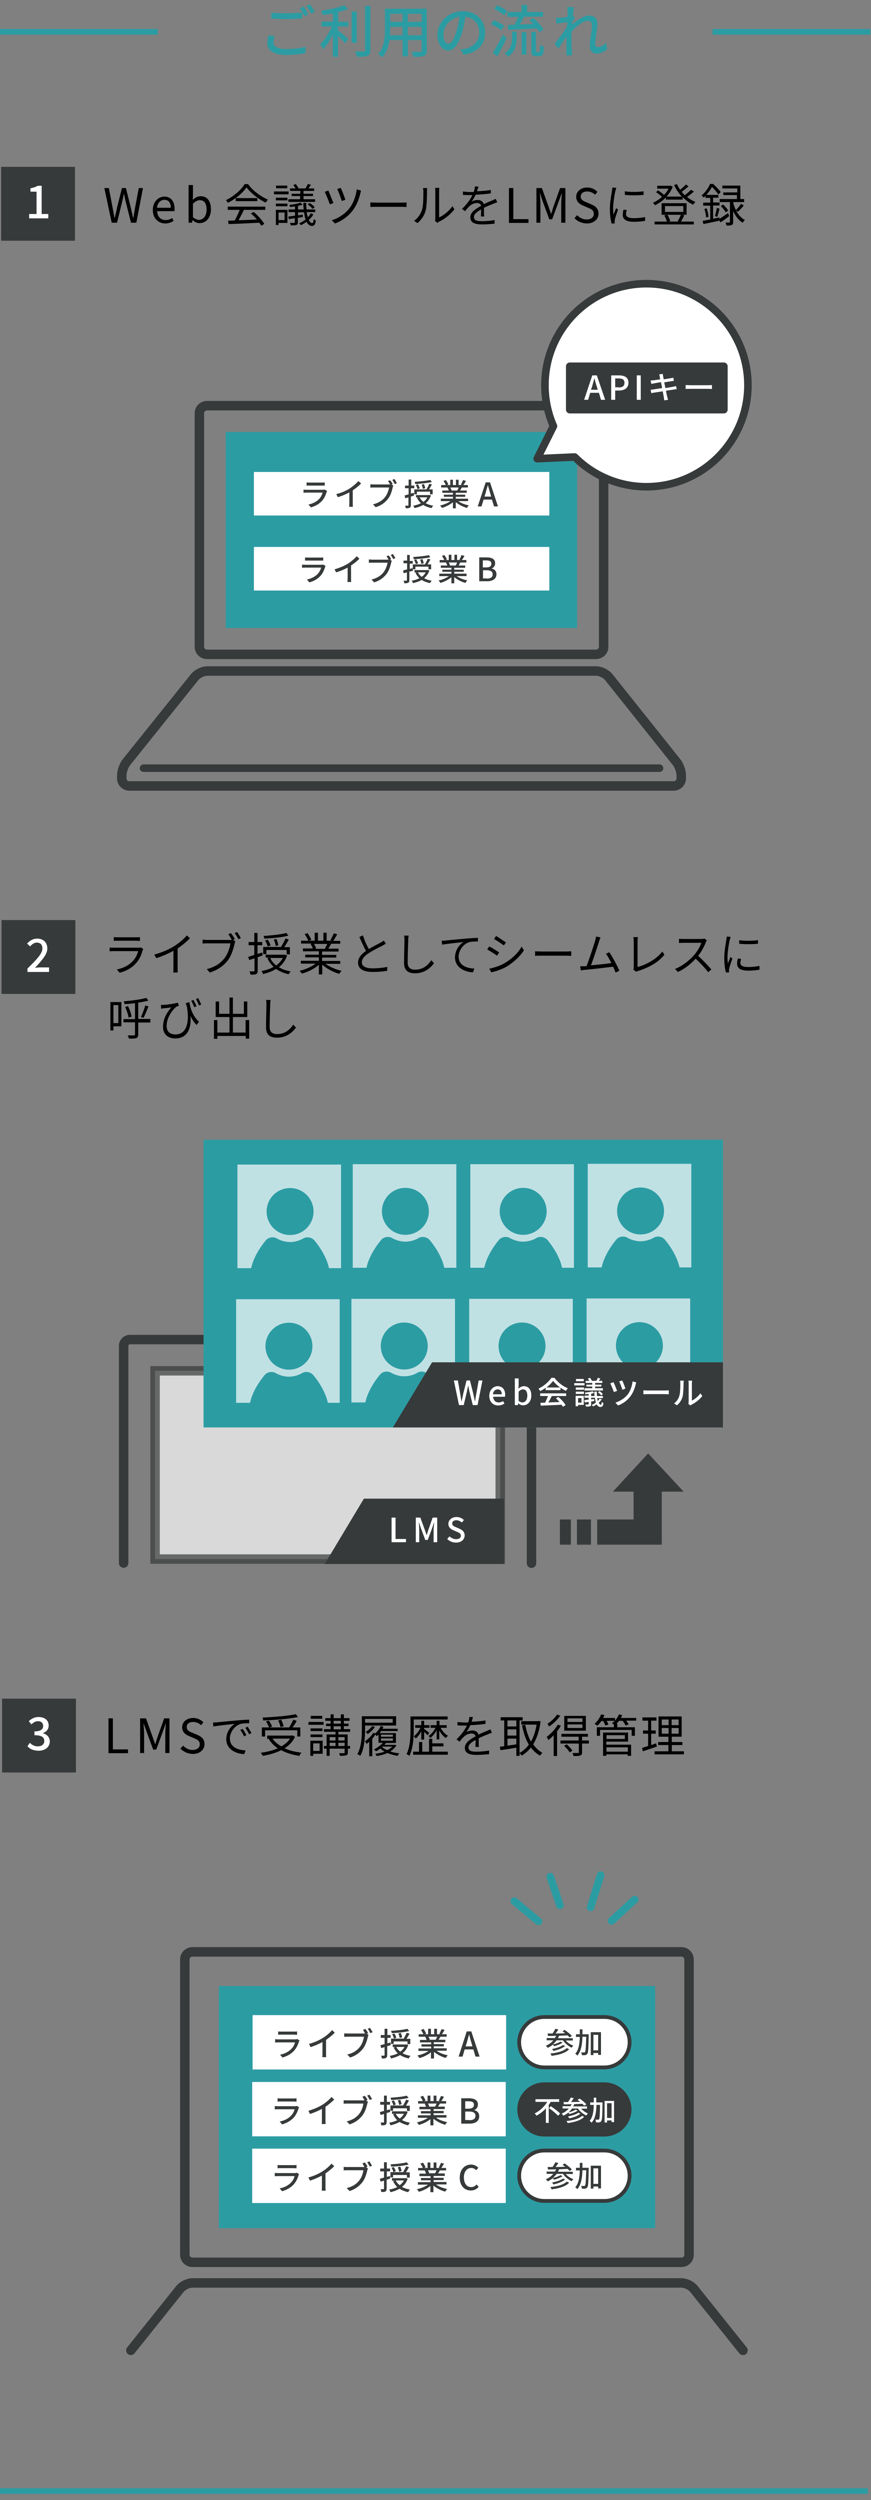 <?xml version="1.0" encoding="utf-8"?>
<!-- Generator: Adobe Illustrator 25.2.3, SVG Export Plug-In . SVG Version: 6.00 Build 0)  -->
<svg version="1.1" id="レイヤー_1" xmlns="http://www.w3.org/2000/svg" xmlns:xlink="http://www.w3.org/1999/xlink" x="0px"
	 y="0px" viewBox="0 0 460 1320" style="enable-background:new 0 0 460 1320;" xml:space="preserve">
<rect x="0" y="0" width="460" height="1320" fill="#808080" stroke="none"/>
<style type="text/css">
	.st0{display:none;fill:none;stroke:#FF0000;stroke-width:2;stroke-miterlimit:10;}
	.st1{display:none;fill:#2C9CA3;}
	.st2{fill:none;stroke:#373A3A;stroke-width:5;stroke-miterlimit:10;}
	.st3{fill:#2C9CA3;stroke:#2C9CA3;stroke-width:5;stroke-miterlimit:10;}
	.st4{fill:none;stroke:#373A3A;stroke-width:4;stroke-linecap:round;stroke-miterlimit:10;}
	.st5{fill:#FFFFFF;}
	.st6{fill:#373A3A;}
	.st7{fill:#FFFFFF;stroke:#373A3A;stroke-width:4;stroke-linejoin:round;stroke-miterlimit:10;}
	.st8{fill:none;stroke:#373A3A;stroke-width:5;stroke-linecap:round;stroke-miterlimit:10;}
	.st9{display:none;fill:none;stroke:#2C9CA3;stroke-width:5;stroke-linecap:round;stroke-miterlimit:10;}
	.st10{opacity:0.7;fill:#FFFFFF;stroke:#373A3A;stroke-width:5;stroke-miterlimit:10;}
	.st11{fill:#373A3A;stroke:#373A3A;stroke-width:5;stroke-miterlimit:10;}
	.st12{opacity:0.7;fill:#FFFFFF;}
	.st13{fill:#2C9CA3;}
	.st14{fill:none;stroke:#2C9CA3;stroke-width:3;stroke-miterlimit:10;}
	.st15{fill:none;stroke:#2C9CA3;stroke-width:4;stroke-linecap:round;stroke-miterlimit:10;}
	.st16{fill:none;stroke:#2C9CA3;stroke-width:2;stroke-miterlimit:10;}
</style>
<rect x="-1559.8" y="111.2" class="st0" width="456" height="400"/>
<rect x="-1051.7" y="111" class="st0" width="456" height="400"/>
<rect x="-543.7" y="110.9" class="st0" width="456" height="400"/>
<rect x="-1559.9" y="286" class="st1" width="1472" height="395"/>
<g>
	<path d="M55.1,99.3h2.4l1.9,10c0.4,2,0.7,3.9,1.1,5.9h0.1c0.4-2,0.9-3.9,1.3-5.9l2.5-10h2.1l2.5,10c0.4,1.9,0.9,3.9,1.3,5.9h0.1
		c0.3-2,0.7-4,1-5.9l1.9-10h2.2L72,117.6h-2.8l-2.8-11c-0.3-1.4-0.6-2.8-0.9-4.2h-0.1c-0.3,1.4-0.6,2.7-0.9,4.2l-2.7,11H59
		L55.1,99.3z"/>
	<path d="M80.7,110.9c0-4.4,3-7.1,6.1-7.1c3.4,0,5.4,2.5,5.4,6.4c0,0.5,0,1-0.1,1.3H83c0.1,2.9,1.9,4.7,4.5,4.7
		c1.3,0,2.4-0.4,3.4-1.1l0.8,1.5c-1.2,0.8-2.6,1.4-4.5,1.4C83.6,117.9,80.7,115.3,80.7,110.9z M90.2,109.7c0-2.7-1.2-4.2-3.4-4.2
		c-1.9,0-3.6,1.5-3.9,4.2H90.2z"/>
	<path d="M101.7,116.2L101.7,116.2l-0.3,1.4h-1.8V97.7h2.3v5.4l-0.1,2.4c1.2-1.1,2.7-1.9,4.2-1.9c3.5,0,5.4,2.7,5.4,6.9
		c0,4.7-2.8,7.3-5.9,7.3C104.3,117.9,102.9,117.3,101.7,116.2z M109.1,110.7c0-3-1-5-3.6-5c-1.2,0-2.3,0.6-3.6,1.9v7.1
		c1.2,1,2.4,1.4,3.3,1.4C107.4,116,109.1,114,109.1,110.7z"/>
	<path d="M131,97.2c2.5,3.5,6.7,6.6,10.5,8.2c-0.4,0.4-0.8,1.1-1.2,1.6c-3.7-1.8-7.9-5-10.1-8.1c-1.9,2.9-5.8,6.2-9.9,8.2
		c-0.2-0.4-0.6-1.1-1-1.4c4.1-2,8.1-5.4,9.9-8.5H131z M120.4,109.1h19.7v1.7h-11.3c-0.8,1.8-1.9,3.8-2.8,5.5c3-0.1,6.4-0.2,9.7-0.4
		c-1-1.1-2.1-2.3-3.2-3.2l1.5-0.8c2.2,1.9,4.5,4.5,5.6,6.3l-1.6,1c-0.3-0.5-0.6-1-1.1-1.6c-5.9,0.3-12.1,0.6-16.2,0.7l-0.2-1.8
		c1,0,2.2,0,3.5-0.1c0.9-1.7,1.9-3.8,2.6-5.6h-6.3V109.1z M135.9,104.6v1.6h-11.4v-1.6H135.9z"/>
	<path d="M152.4,102.6h-7.7v-1.5h7.7V102.6z M151.8,117.7h-4.7v1.1h-1.4v-8h6.1V117.7z M145.7,104.4h6.1v1.4h-6.1V104.4z
		 M145.7,107.5h6.1v1.4h-6.1V107.5z M151.7,99.4h-5.9V98h5.9V99.4z M147.1,112.2v4h3.2v-4H147.1z M165.5,113.2
		c-0.6,1.1-1.4,2-2.4,2.9c0.5,1.2,1.2,1.7,1.8,1.7c0.4,0,0.6-0.5,0.8-2.1c0.3,0.3,0.8,0.5,1.1,0.7c-0.3,2.2-0.8,2.8-2,2.9
		c-1.2,0-2.2-0.8-2.9-2.2c-0.9,0.7-1.9,1.3-3,1.8c-0.2-0.3-0.6-0.7-0.9-1c1.2-0.5,2.4-1.2,3.4-2c-0.4-1.1-0.6-2.3-0.8-3.8h-3.2v1.6
		c0.8-0.1,1.7-0.2,2.5-0.4l0,1.3l-2.6,0.4v2.4c0,0.8-0.2,1.2-0.8,1.4c-0.6,0.2-1.5,0.2-2.9,0.2c-0.1-0.4-0.3-0.9-0.5-1.3
		c1,0,1.9,0,2.2,0c0.3,0,0.4-0.1,0.4-0.3v-2.2l-3.2,0.5l-0.2-1.4c1-0.1,2.2-0.2,3.5-0.4V112h-3.4v-1.4h3.4V109
		c-0.9,0.1-1.8,0.2-2.6,0.3c-0.1-0.3-0.2-0.8-0.4-1.1c2.1-0.2,4.6-0.7,5.9-1.2l1.1,1.1c-0.7,0.2-1.5,0.4-2.4,0.6v1.9h3
		c-0.1-1.1-0.2-2.2-0.2-3.5h1.5c0,1.3,0.1,2.4,0.2,3.5h4.6v1.4H162c0.1,1,0.3,1.9,0.6,2.7c0.6-0.7,1.2-1.4,1.5-2.1L165.5,113.2z
		 M158.6,100.8h-5.4v-1.3h2.9c-0.3-0.6-0.8-1.3-1.2-1.8l1.3-0.5c0.6,0.7,1.2,1.7,1.5,2.3l-0.1,0h3.7c0.5-0.7,1-1.7,1.3-2.4l1.6,0.5
		c-0.4,0.7-0.9,1.3-1.3,1.9h3v1.3h-5.6v1.5h5v1.2h-5v1.7h6.1v1.4h-14.1v-1.4h6.2v-1.7H154v-1.2h4.6V100.8z M163.6,107.2
		c1,0.6,2.1,1.6,2.6,2.2l-1.1,0.9c-0.5-0.7-1.6-1.7-2.6-2.4L163.6,107.2z"/>
	<path d="M176.1,107.2l-1.9,0.7c-0.5-1.5-2.1-5.5-2.7-6.6l1.9-0.7C174,102,175.5,105.7,176.1,107.2z M190.3,102.1c-0.7,3-2,6.4-4,9
		c-2.5,3.3-6,5.7-9.4,6.9l-1.7-1.7c3.4-1,7-3.3,9.4-6.4c1.9-2.4,3.4-6.3,3.8-9.9l2.2,0.6C190.6,101.1,190.4,101.7,190.3,102.1z
		 M182.4,105.5l-1.9,0.6c-0.4-1.4-1.8-5.1-2.4-6.3l1.8-0.6C180.6,100.3,182,104.2,182.4,105.5z"/>
	<path d="M198.9,107h13.2c1.2,0,2.1-0.1,2.6-0.1v2.4c-0.5,0-1.5-0.1-2.6-0.1h-13.2c-1.3,0-2.6,0-3.3,0.1v-2.4
		C196.3,106.9,197.6,107,198.9,107z"/>
	<path d="M222.9,110.7c0.7-2.2,0.7-7,0.7-9.6c0-0.7-0.1-1.2-0.2-1.8h2.2c0,0.3-0.1,1-0.1,1.7c0,2.7-0.1,7.8-0.7,10.2
		c-0.7,2.6-2.3,4.9-4.3,6.6l-1.8-1.2C220.7,115.2,222.2,113,222.9,110.7z M229.9,115.4V101c0-0.9-0.1-1.6-0.1-1.8h2.2
		c0,0.2-0.1,0.9-0.1,1.8v13.8c2.2-1,5.2-3.2,7-5.9l1.1,1.6c-2.1,2.8-5.4,5.3-8.2,6.6c-0.4,0.2-0.6,0.4-0.8,0.6l-1.3-1.1
		C229.8,116.4,229.9,115.9,229.9,115.4z"/>
	<path d="M251.9,101c2.4-0.1,5.1-0.3,7.3-0.7l0,1.8c-2.4,0.4-5.4,0.6-8,0.7c-0.6,1.3-1.3,2.6-2.2,3.7c0.9-0.6,2.3-0.9,3.3-0.9
		c1.6,0,2.8,0.8,3.2,2.2c1.6-0.8,3.1-1.4,4.3-1.9c0.7-0.3,1.3-0.6,2-0.9l0.8,1.8c-0.6,0.2-1.5,0.5-2.1,0.8c-1.3,0.5-3,1.2-4.9,2.1
		c0,1.4,0,3.4,0.1,4.6H254c0-0.9,0.1-2.5,0.1-3.7c-2.2,1.2-3.8,2.4-3.8,4c0,1.9,1.9,2.2,4.3,2.2c1.9,0,4.4-0.2,6.6-0.6l0,1.9
		c-1.8,0.2-4.5,0.4-6.6,0.4c-3.4,0-6.2-0.7-6.2-3.7c0-2.8,2.9-4.6,5.7-6.1c-0.2-1-1.1-1.5-2.2-1.5c-1.5,0-3,0.7-4.1,1.8
		c-0.7,0.6-1.4,1.5-2.2,2.5l-1.6-1.2c3-2.9,4.6-5.4,5.5-7.3c-0.4,0-0.7,0-1.1,0c-1,0-2.6,0-3.9-0.1v-1.8c1.3,0.2,3,0.3,4.1,0.3
		c0.5,0,1.1,0,1.6,0c0.3-1,0.6-2.1,0.6-3l2,0.2C252.5,99,252.3,99.9,251.9,101z"/>
	<path d="M268.8,99.3h2.3v16.4h8v2h-10.3V99.3z"/>
	<path d="M283.4,99.3h2.8l3.5,9.8c0.4,1.3,0.9,2.5,1.3,3.8h0.1c0.4-1.3,0.8-2.5,1.2-3.8l3.5-9.8h2.8v18.3h-2.2v-10.1
		c0-1.6,0.2-3.8,0.3-5.4h-0.1l-1.5,4.2l-3.5,9.5h-1.5l-3.5-9.5l-1.4-4.2h-0.1c0.1,1.6,0.3,3.8,0.3,5.4v10.1h-2.1V99.3z"/>
	<path d="M303.4,115.2l1.4-1.6c1.3,1.4,3.1,2.3,5,2.3c2.4,0,3.8-1.2,3.8-3c0-1.9-1.3-2.5-3-3.2l-2.6-1.1c-1.7-0.7-3.7-2-3.7-4.7
		c0-2.8,2.5-4.9,5.8-4.9c2.2,0,4.1,0.9,5.4,2.3l-1.2,1.5c-1.1-1-2.5-1.7-4.2-1.7c-2.1,0-3.4,1-3.4,2.7c0,1.8,1.6,2.4,3,3l2.6,1.1
		c2.1,0.9,3.8,2.2,3.8,4.9c0,2.9-2.4,5.2-6.2,5.2C307.2,117.9,305,116.9,303.4,115.2z"/>
	<path d="M325,100.8c-0.5,2.2-1.2,6.5-1.2,9.2c0,1.2,0.1,2.2,0.2,3.4c0.4-1.1,1-2.5,1.4-3.5l1,0.8c-0.6,1.7-1.5,4.2-1.7,5.4
		c-0.1,0.4-0.1,0.8-0.1,1.1c0,0.3,0,0.6,0.1,0.8L323,118c-0.5-1.7-0.9-4.5-0.9-7.7c0-3.5,0.8-7.6,1.1-9.6c0.1-0.6,0.2-1.2,0.2-1.7
		l2.1,0.2C325.4,99.6,325.1,100.4,325,100.8z M330.6,113c0,1.1,0.8,2.2,4.1,2.2c2.2,0,4-0.2,6-0.6l0,2c-1.5,0.3-3.5,0.5-6,0.5
		c-4,0-5.8-1.3-5.8-3.6c0-0.8,0.1-1.7,0.4-2.8l1.7,0.2C330.8,111.7,330.6,112.4,330.6,113z M339.9,101v1.9c-2.6,0.3-7.2,0.3-9.9,0
		V101C332.7,101.5,337.5,101.4,339.9,101z"/>
	<path d="M366.5,101.1c-1.1,1-2.4,2-3.6,2.9c1.3,1.1,2.8,2,4.4,2.6c-0.4,0.4-0.9,1-1.2,1.5c-2-0.9-3.9-2.3-5.6-4v1.3h-8.8v-1.1
		c-1.8,1.8-3.8,3.1-5.8,4.1c-0.2-0.4-0.7-1-1.1-1.3c1.6-0.7,3.3-1.8,4.8-3.1c-0.7-0.8-2-1.8-3.1-2.5l1-1c1.1,0.7,2.4,1.6,3.2,2.4
		c1-1,1.8-2.1,2.4-3.3h-6v-1.5h6.8l0.3-0.1l1.1,0.6c-0.8,2-1.9,3.7-3.3,5.2h8.1c-1.7-1.8-3-3.8-4.1-6.1l1.5-0.5c0.5,1,1,2,1.7,3
		c1.1-0.9,2.3-2,3.1-2.8l1.3,1c-1.1,1-2.5,2.1-3.6,2.9c0.5,0.6,1.1,1.2,1.6,1.8c1.2-0.9,2.5-2,3.3-2.9L366.5,101.1z M361.4,113.7
		c-0.6,1.2-1.2,2.4-1.8,3.3h6.8v1.5h-20.7V117h6.5c-0.2-0.9-0.8-2.3-1.4-3.2l1.3-0.4h-2.7v-6.1h13.2v6.1h-2.4L361.4,113.7z
		 M351.2,111.9h9.7v-3.1h-9.7V111.9z M352.5,113.4c0.6,1,1.2,2.4,1.5,3.3l-1.1,0.3h5.8l-0.8-0.2c0.6-0.9,1.3-2.4,1.7-3.4H352.5z"/>
	<path d="M385.1,114.1c-1.5,1.2-3.1,2.4-4.6,3.3l-0.5-0.9c-3,0.7-6.1,1.3-8.5,1.8l-0.4-1.7c1.1-0.2,2.5-0.4,4-0.7v-7.3h-3.7v-1.6
		h3.7v-2.5h-2.5v-1.1c-0.3,0.3-0.6,0.6-1,0.9c-0.3-0.4-0.8-0.9-1.1-1.1c2.2-1.8,3.7-4.2,4.5-6.1h1.6c1.4,1.3,3.2,3.1,4,4.3l-1.2,1.3
		c-0.7-1.1-2.1-2.8-3.4-4c-0.7,1.3-1.7,2.8-3,4.2h6.4v1.5h-2.8v2.5h3.4v1.6h-3.4v7l3.3-0.7l0.1,0.7c1.2-0.7,2.9-1.9,4.5-3
		L385.1,114.1z M373.2,110c0.5,1.4,0.9,3.3,1,4.5l-1.3,0.3c0-1.2-0.4-3.1-0.9-4.5L373.2,110z M377.6,114.1c0.3-1.2,0.8-3,1-4.3
		l1.4,0.4c-0.4,1.5-0.8,3.2-1.2,4.3L377.6,114.1z M387.3,107.3c0.8,3.1,2.6,7,6.1,8.9c-0.4,0.3-0.9,1-1.2,1.4c-2.4-1.5-4-3.9-5-6.2
		v5.8c0,0.8-0.2,1.3-0.7,1.6c-0.6,0.3-1.5,0.3-2.8,0.3c-0.1-0.4-0.3-1.1-0.5-1.6c0.9,0,1.7,0,2,0s0.3-0.1,0.3-0.4v-10.4h-5.4v-1.6
		h9.1v-2.1H382v-1.4h7.4v-2.1h-7.9v-1.5h9.5v7.1h2v1.6h-5.7V107.3z M383.3,112.1c-0.5-0.9-1.6-2.3-2.6-3.3l1.2-0.8
		c1,0.9,2.2,2.3,2.7,3.2L383.3,112.1z M388.6,111c0.9-0.9,2.1-2.4,2.8-3.4l1.4,0.9c-0.9,1.2-2.1,2.4-3.1,3.3L388.6,111z"/>
</g>
<g>
	<path d="M75.3,501.8c-0.6,2.4-1.7,4.9-3.5,6.8c-2.5,2.8-5.5,4.2-8.6,5l-1.5-1.7c3.4-0.7,6.4-2.2,8.4-4.4c1.5-1.5,2.4-3.6,2.9-5.3
		H60.3c-0.6,0-1.5,0-2.4,0.1v-2c0.9,0.1,1.7,0.1,2.4,0.1h12.7c0.6,0,1.1,0,1.3-0.2l1.4,0.9C75.5,501.3,75.4,501.7,75.3,501.8z
		 M62.3,494.9h9.4c0.8,0,1.6,0,2.2-0.1v2c-0.6,0-1.4-0.1-2.2-0.1h-9.4c-0.7,0-1.5,0-2.2,0.1v-2C60.7,494.9,61.5,494.9,62.3,494.9z"
		/>
	<path d="M92.1,499.5c2.5-1.6,4.9-3.6,6.6-5.6l1.6,1.5c-1.8,1.9-4,3.7-6.5,5.4v10.1c0,0.9,0,2.1,0.1,2.6h-2.4
		c0.1-0.5,0.1-1.7,0.1-2.6V502c-2.5,1.4-5.8,2.9-9.1,3.9l-1-1.9C85.7,502.9,89.4,501.2,92.1,499.5z"/>
	<path d="M124,495.9l-0.9,0.4l1.2,0.7c-0.2,0.3-0.3,0.7-0.4,1.2c-0.5,2.5-1.7,6.4-3.6,8.9c-2.2,2.8-5.1,5-9.5,6.4l-1.6-1.8
		c4.7-1.2,7.3-3.2,9.4-5.8c1.7-2.2,2.8-5.5,3.1-7.8h-12.3c-0.9,0-1.8,0-2.4,0.1v-2.1c0.6,0.1,1.6,0.2,2.4,0.2h12c0.3,0,0.7,0,1-0.1
		c-0.5-0.9-1.2-2.1-1.8-2.9l1.3-0.6C122.7,493.5,123.6,495,124,495.9z M127.2,495.3l-1.3,0.6c-0.5-1-1.3-2.4-2-3.2l1.3-0.6
		C125.8,492.9,126.7,494.4,127.2,495.3z"/>
	<path d="M136.1,505.4v7.1c0,1-0.2,1.5-0.8,1.8c-0.6,0.3-1.5,0.4-3,0.3c0-0.4-0.3-1.2-0.5-1.7c1,0,2,0,2.2,0c0.3,0,0.4-0.1,0.4-0.4
		v-6.5l-2.8,0.9l-0.5-1.7c0.9-0.2,2-0.6,3.2-1v-5.1h-3v-1.7h3v-4.8h1.7v4.8h2.5v1.7h-2.5v4.6l2.5-0.8l0.2,1.6L136.1,505.4z
		 M151.6,504.6c-0.9,2.6-2.4,4.6-4.3,6.1c1.8,1.1,3.8,1.8,6.2,2.2c-0.4,0.4-0.8,1.1-1.1,1.5c-2.6-0.6-4.8-1.5-6.6-2.8
		c-2.1,1.3-4.4,2.1-6.9,2.7c-0.1-0.5-0.5-1.2-0.8-1.6c2.3-0.4,4.5-1.1,6.4-2.2c-1.4-1.3-2.5-2.8-3.3-4.6l1-0.3h-1.9v-1.5h10l0.3-0.1
		L151.6,504.6z M140.6,503.8H139V500h9.5l-0.1,0c0.8-1.2,1.8-3.1,2.4-4.5l1.7,0.6c-0.7,1.3-1.6,2.9-2.4,4h3v3.8h-1.7v-2.3h-10.7
		V503.8z M152.3,494c-3.2,0.9-8.4,1.4-12.7,1.6c0-0.4-0.3-1-0.4-1.4c4.2-0.3,9.3-0.8,12-1.6L152.3,494z M141.4,499.8
		c-0.2-0.8-0.8-2.2-1.4-3.2l1.4-0.5c0.6,1,1.3,2.3,1.5,3.1L141.4,499.8z M142.7,505.8c0.7,1.6,1.8,2.9,3.2,4c1.4-1.1,2.6-2.4,3.5-4
		H142.7z M145.6,499.5c-0.1-0.9-0.5-2.4-1-3.4l1.4-0.3c0.5,1.1,0.9,2.5,1,3.3L145.6,499.5z"/>
	<path d="M171.8,508.8c2.2,1.7,5.5,3.1,8.6,3.8c-0.4,0.4-1,1.1-1.2,1.6c-3.2-0.9-6.7-2.7-9-4.9v5.2h-1.8v-5.1
		c-2.3,2.1-5.8,3.8-9,4.7c-0.2-0.5-0.8-1.1-1.2-1.5c3-0.7,6.3-2.1,8.5-3.8h-7.8v-1.5h9.5v-1.8h-7.2v-1.4h7.2v-1.8h-8.4v-1.5h5.2
		c-0.2-0.7-0.7-1.7-1.2-2.4l0.8-0.2H159v-1.5h3.8c-0.3-1-1.2-2.4-1.9-3.5l1.5-0.5c0.8,1.1,1.7,2.6,2,3.5l-1.2,0.5h3v-4.2h1.7v4.2
		h2.9v-4.2h1.7v4.2h2.9l-0.9-0.3c0.6-1,1.4-2.6,1.8-3.6l1.8,0.5c-0.7,1.2-1.4,2.5-2.1,3.5h3.7v1.5h-4.8c-0.5,0.9-1,1.8-1.5,2.6h5.4
		v1.5h-8.7v1.8h7.5v1.4h-7.5v1.8h9.6v1.5H171.8z M165.8,498.4c0.5,0.7,1,1.8,1.2,2.4l-0.8,0.2h5.6l-0.2-0.1c0.4-0.7,0.9-1.7,1.2-2.5
		H165.8z"/>
	<path d="M194.8,501.1c2.3-1.4,4.8-2.6,6.2-3.4c0.7-0.4,1.2-0.7,1.7-1.1l1.1,1.7c-0.6,0.3-1.2,0.6-1.8,1c-1.6,0.8-4.9,2.4-7.3,4
		c-2.2,1.4-3.6,3-3.6,4.8c0,2,1.9,3.2,5.7,3.2c2.6,0,5.8-0.3,7.7-0.8v2.1c-1.8,0.3-4.6,0.6-7.6,0.6c-4.5,0-7.8-1.3-7.8-4.9
		c0-2.5,1.6-4.4,4.2-6.2c-1.1-2-2.4-4.8-3.5-7.4l1.9-0.8C192.5,496.6,193.7,499.2,194.8,501.1z"/>
	<path d="M215.6,496.4c-0.1,2.7-0.3,8.4-0.3,12c0,2.6,1.7,3.6,3.9,3.6c4.4,0,6.9-2.5,8.6-5l1.4,1.6c-1.7,2.3-4.8,5.3-10,5.3
		c-3.5,0-5.8-1.4-5.8-5.4c0-3.6,0.2-9.6,0.2-12.1c0-0.9,0-1.8-0.2-2.4l2.4,0C215.7,494.8,215.6,495.6,215.6,496.4z"/>
	<path d="M235.4,496.6c1.6-0.2,6.1-0.6,10.5-1c2.6-0.2,4.9-0.4,6.5-0.4v1.9c-1.4,0-3.5,0-4.7,0.4c-3.4,1.1-5.5,4.8-5.5,7.6
		c0,4.7,4.4,6.2,8.3,6.3l-0.7,2c-4.4-0.2-9.5-2.5-9.5-7.9c0-3.7,2.3-6.8,4.5-8.1c-2.6,0.3-8.7,0.9-11.3,1.4l-0.2-2.1
		C234.2,496.7,234.9,496.7,235.4,496.6z"/>
	<path d="M263.6,502.9l-1.1,1.7c-1.2-0.9-3.8-2.5-5.2-3.3l1.1-1.6C259.7,500.4,262.5,502.1,263.6,502.9z M266.4,508.6
		c4-2.3,7.2-5.4,9.1-8.8l1.2,2c-2.1,3.2-5.4,6.3-9.2,8.6c-2.4,1.4-5.7,2.5-8,3l-1.1-1.9C261,510.9,264,510,266.4,508.6z
		 M267.2,497.6l-1.1,1.6c-1.2-0.9-3.7-2.6-5.2-3.4l1.1-1.6C263.4,495,266.1,496.9,267.2,497.6z"/>
	<path d="M285.9,502.4h13.2c1.2,0,2.1-0.1,2.6-0.1v2.4c-0.5,0-1.5-0.1-2.6-0.1h-13.2c-1.3,0-2.6,0-3.3,0.1v-2.4
		C283.3,502.3,284.6,502.4,285.9,502.4z"/>
	<path d="M316.4,497c-0.7,2.3-3.1,9.6-4.3,12.7c3.5-0.3,8.1-0.8,10.8-1.2c-1-1.9-2-3.8-2.9-4.9l1.8-0.8c1.7,2.5,4.3,7.3,5.3,9.8
		l-2,0.9c-0.3-0.9-0.8-2-1.3-3.1c-3.7,0.5-11.7,1.4-15,1.7c-0.6,0-1.3,0.2-2,0.3l-0.4-2.2c0.7,0,1.5,0,2.2,0c0.4,0,0.8,0,1.2-0.1
		c1.3-3.3,3.8-11,4.5-13.3c0.3-1.1,0.4-1.7,0.5-2.3l2.4,0.5C316.9,495.4,316.7,496,316.4,497z"/>
	<path d="M334.7,510.7V497c0-0.6-0.1-1.7-0.2-2.2h2.4c-0.1,0.6-0.2,1.5-0.2,2.2v13.6c4.6-1.2,10.2-4.3,13.1-8.2l1.1,1.7
		c-3.1,3.9-8.1,6.8-14,8.6c-0.3,0.1-0.6,0.2-1,0.4l-1.4-1.2C334.6,511.5,334.7,511.2,334.7,510.7z"/>
	<path d="M372.7,497.7c-0.8,2.1-2.3,4.9-4,7c2.5,2.2,5.4,5.3,7,7.2l-1.7,1.4c-1.6-2.1-4.2-4.9-6.6-7.1c-2.6,2.8-5.8,5.4-9.4,7
		l-1.5-1.6c3.9-1.5,7.4-4.4,9.9-7.1c1.6-1.8,3.4-4.7,4-6.7H361c-0.8,0-2.2,0.1-2.4,0.1v-2.2c0.3,0,1.7,0.1,2.4,0.1h9.3
		c0.8,0,1.4-0.1,1.8-0.2l1.2,0.9C373.1,496.8,372.8,497.3,372.7,497.7z"/>
	<path d="M385.4,496.2c-0.5,2.2-1.2,6.5-1.2,9.2c0,1.2,0.1,2.2,0.2,3.4c0.4-1.1,1-2.5,1.4-3.5l1,0.8c-0.6,1.7-1.5,4.2-1.7,5.4
		c-0.1,0.4-0.1,0.8-0.1,1.1c0,0.3,0,0.6,0.1,0.8l-1.7,0.1c-0.5-1.7-0.9-4.5-0.9-7.7c0-3.5,0.8-7.6,1.1-9.6c0.1-0.6,0.2-1.2,0.2-1.7
		l2.1,0.2C385.8,495,385.5,495.8,385.4,496.2z M391,508.4c0,1.1,0.8,2.2,4.1,2.2c2.2,0,4-0.2,6-0.6l0,2c-1.5,0.3-3.5,0.5-6,0.5
		c-4,0-5.8-1.3-5.8-3.6c0-0.8,0.1-1.7,0.4-2.8l1.7,0.2C391.2,507.1,391,507.8,391,508.4z M400.3,496.4v1.9c-2.6,0.3-7.2,0.3-9.9,0
		v-1.9C393.1,496.9,397.9,496.8,400.3,496.4z"/>
	<path d="M64.1,541.9h-4.2v2.2h-1.6v-15h5.8V541.9z M59.9,530.7v9.5h2.6v-9.5H59.9z M79.4,539.9H73v6.3c0,1.1-0.3,1.6-1,1.9
		c-0.7,0.3-1.9,0.3-3.9,0.3c-0.1-0.5-0.4-1.2-0.7-1.7c1.5,0,2.9,0,3.3,0c0.4,0,0.6-0.1,0.6-0.6v-6.3h-6.1v-1.7h6.1v-8.4
		c-1.8,0.2-3.7,0.4-5.5,0.5c0-0.4-0.3-1.1-0.5-1.5c4.2-0.3,9.1-1,11.9-1.8l1.2,1.4c-1.5,0.4-3.4,0.8-5.4,1.1v8.6h6.4V539.9z
		 M67.6,531.2c0.9,1.8,1.7,4.1,1.9,5.6l-1.6,0.5c-0.2-1.5-1-3.9-1.8-5.6L67.6,531.2z M74.4,537c0.8-1.6,1.8-4.2,2.3-6.1l1.7,0.5
		c-0.8,2-1.8,4.5-2.6,6L74.4,537z"/>
	<path d="M105.1,539.5l-1.3,1.7c-1.3-1.4-2.4-3-3.2-4.8c0.5,6.1-1.3,11.9-8,11.9c-3.8,0-6.5-2.1-6.5-6.1c0-4.5,2.3-7.9,4.4-10.3
		c-1.2,0.2-3.2,0.4-4.1,0.5c-0.5,0.1-0.9,0.1-1.3,0.2l-0.1-2c0.4,0,0.8,0,1.3,0c2.1-0.1,6.2-0.7,7.6-1.2l0.6,1.7
		c-0.3,0.1-0.9,0.3-1.3,0.4c-1.5,1.1-5.2,5.3-5.2,10.2c0,3.4,2.2,4.5,4.7,4.5c5.5,0,7.6-5.8,6-14.7c-0.2-0.6-0.4-1.2-0.6-1.8
		l1.9-0.6C100.5,532.2,101.6,536.3,105.1,539.5z M103.8,531.3l-1.2,0.5c-0.4-1.1-1.1-2.5-1.6-3.4l1.2-0.4
		C102.6,528.8,103.4,530.3,103.8,531.3z M106.3,530.4l-1.2,0.5c-0.4-1.1-1.1-2.5-1.6-3.4l1.2-0.5
		C105.1,527.9,105.8,529.4,106.3,530.4z"/>
	<path d="M131.6,538.6v9.8h-1.8V547h-15v1.5H113v-9.9h1.8v6.6h6.4v-8.2h-7.3v-8.2h1.8v6.5h5.5v-8.6h1.8v8.6h5.8v-6.5h1.8v8.2H123
		v8.2h6.7v-6.6H131.6z"/>
	<path d="M142.7,530.4c-0.1,2.7-0.3,8.4-0.3,12c0,2.6,1.7,3.6,3.9,3.6c4.4,0,6.9-2.5,8.6-5l1.4,1.6c-1.7,2.3-4.8,5.3-10,5.3
		c-3.5,0-5.8-1.4-5.8-5.4c0-3.6,0.2-9.6,0.2-12.1c0-0.9,0-1.8-0.2-2.4l2.4,0C142.8,528.8,142.7,529.6,142.7,530.4z"/>
</g>
<g>
	<path d="M57.3,907.3h2.3v16.4h8v2H57.3V907.3z"/>
	<path d="M74.3,907.3h2.8l3.5,9.8c0.4,1.3,0.9,2.5,1.3,3.8h0.1c0.4-1.3,0.8-2.5,1.2-3.8l3.5-9.8h2.8v18.3h-2.2v-10.1
		c0-1.6,0.2-3.8,0.3-5.4h-0.1l-1.5,4.2l-3.5,9.5h-1.6l-3.5-9.5l-1.5-4.2h-0.1c0.1,1.6,0.3,3.8,0.3,5.4v10.1h-2.1V907.3z"/>
	<path d="M95.3,923.3l1.4-1.6c1.3,1.4,3.1,2.3,5,2.3c2.4,0,3.8-1.2,3.8-3c0-1.9-1.3-2.5-3-3.2l-2.6-1.1c-1.7-0.7-3.7-2-3.7-4.7
		c0-2.8,2.4-4.9,5.8-4.9c2.2,0,4.1,0.9,5.4,2.3l-1.2,1.5c-1.1-1-2.5-1.7-4.2-1.7c-2.1,0-3.4,1-3.4,2.7c0,1.8,1.6,2.5,3,3l2.6,1.1
		c2.1,0.9,3.8,2.2,3.8,4.9c0,2.9-2.4,5.2-6.2,5.2C99.1,926,96.9,924.9,95.3,923.3z"/>
	<path d="M114.6,909.4c1.6-0.2,6.1-0.6,10.5-1c2.6-0.2,4.9-0.4,6.5-0.4v1.9c-1.4,0-3.5,0-4.7,0.4c-3.4,1.1-5.5,4.8-5.5,7.6
		c0,4.7,4.4,6.2,8.3,6.3l-0.7,2c-4.4-0.2-9.5-2.5-9.5-7.9c0-3.7,2.3-6.8,4.5-8.1c-2.6,0.3-8.7,0.9-11.3,1.4l-0.2-2.1
		C113.4,909.5,114.1,909.4,114.6,909.4z M130.1,916.2l-1.2,0.6c-0.6-1.2-1.2-2.4-2-3.4l1.2-0.5C128.7,913.6,129.6,915.1,130.1,916.2
		z M132.8,915.1l-1.2,0.6c-0.6-1.2-1.3-2.4-2-3.4l1.2-0.6C131.3,912.6,132.3,914.1,132.8,915.1z"/>
	<path d="M155.8,917.1c-1.2,2.5-3.1,4.5-5.5,6c2.5,1.2,5.5,1.9,8.9,2.3c-0.4,0.4-0.9,1.2-1.1,1.7c-3.6-0.5-6.8-1.5-9.6-3
		c-2.9,1.5-6.2,2.4-9.7,3c-0.2-0.4-0.7-1.2-1.1-1.6c3.3-0.5,6.4-1.2,9-2.4c-2-1.3-3.6-3-4.8-4.9l0.2-0.1h-1v-1.7h13.1l0.4-0.1
		L155.8,917.1z M140,916.9h-1.7v-4.8h3.8c-0.3-0.9-1-2.2-1.6-3.2l1.5-0.4c0.7,1,1.4,2.3,1.7,3.1l-1.4,0.5h10.4
		c0.8-1.2,1.7-2.9,2.2-4.1l1.8,0.6c-0.6,1.2-1.5,2.5-2.2,3.5h4.1v4.8H157v-3.3h-17V916.9z M157.4,906.6c-4.8,1-12.2,1.6-18.4,1.8
		c0-0.5-0.2-1.1-0.4-1.5c6.1-0.3,13.5-0.9,17.6-1.8L157.4,906.6z M143.9,918c1.2,1.7,2.8,3,4.7,4.1c1.9-1.1,3.5-2.4,4.6-4.1H143.9z
		 M148.1,911.9c-0.1-0.9-0.6-2.4-1.2-3.5l1.6-0.4c0.6,1.1,1.1,2.6,1.3,3.5L148.1,911.9z"/>
	<path d="M162.9,909.2h8v1.5h-8V909.2z M170.4,926h-5v1.1h-1.5v-8h6.5V926z M170.3,914H164v-1.4h6.3V914z M164,915.8h6.3v1.4H164
		V915.8z M170.2,907.5h-6.1V906h6.1V907.5z M165.4,920.5v4h3.4v-4H165.4z M185,923.3h-1.3v2c0,0.8-0.2,1.3-0.8,1.5
		c-0.6,0.2-1.7,0.3-3.3,0.3c-0.1-0.4-0.3-1-0.5-1.4c1.2,0,2.2,0,2.5,0c0.3,0,0.4-0.1,0.4-0.4v-2h-7.9v3.8h-1.6v-3.8h-1.4v-1.4h1.4
		v-6.1h4.7v-1.4h-6.1v-1.4h3.5v-1.6h-2.4v-1.3h2.4v-1.5h-2.8v-1.4h2.8v-2h1.6v2h3.8v-2h1.6v2h3v1.4h-3v1.5h2.5v1.3h-2.5v1.6h3.3v1.4
		h-6.2v1.4h4.9v6.1h1.3V923.3z M174.1,917.2v1.8h3.1v-1.8H174.1z M174.1,921.9h3.1v-1.7h-3.1V921.9z M176.2,910.1h3.8v-1.5h-3.8
		V910.1z M176.2,913.1h3.8v-1.6h-3.8V913.1z M178.7,917.2v1.8h3.3v-1.8H178.7z M182,921.9v-1.7h-3.3v1.7H182z"/>
	<path d="M192.8,913.2c0,4-0.3,9.9-2.5,13.9c-0.3-0.3-1.1-0.7-1.6-0.9c2.2-3.8,2.4-9.1,2.4-13v-7h18.1v4.9h-16.4V913.2z
		 M209.4,921.5c-0.8,1.3-1.9,2.4-3.3,3.3c1.5,0.5,3.1,0.8,4.8,1c-0.3,0.3-0.7,0.9-0.9,1.3c-1.9-0.3-3.8-0.8-5.4-1.5
		c-1.7,0.8-3.7,1.3-5.7,1.6c-0.1-0.4-0.5-0.9-0.7-1.2c1.7-0.2,3.4-0.6,4.9-1.1c-0.9-0.5-1.6-1.1-2.2-1.7c-0.7,0.6-1.5,1.1-2.3,1.5
		c-0.2-0.2-0.8-0.7-1.1-1c1.8-0.9,3.5-2.1,4.7-3.5h-2.3v-4.4c-0.3,0.4-0.6,0.7-1,0.9c-0.1-0.2-0.4-0.6-0.6-0.9
		c-0.5,0.8-1.1,1.6-1.7,2.3v9.2h-1.6v-7.6c-0.5,0.4-1,0.8-1.4,1.1c-0.1-0.3-0.6-1.1-0.9-1.4c1.7-1.1,3.4-2.7,4.4-4.5l1,0.4
		c1.2-1,2.3-2.4,3-4l1.4,0.5c-0.1,0.3-0.3,0.6-0.5,1h8v1.2h-8.7c-0.2,0.4-0.5,0.7-0.8,1.1h8.6v5.2h-5.4l0.1,0
		c-0.2,0.4-0.5,0.7-0.8,1h5.2l0.3,0L209.4,921.5z M192.8,907.6v2h14.6v-2H192.8z M198,911.8c-0.9,1.4-2.4,2.9-3.8,3.8
		c-0.2-0.3-0.8-0.9-1.1-1.1c1.3-0.8,2.6-1.9,3.4-3.1L198,911.8z M201.2,917h6.3v-1.1h-6.3V917z M201.2,919.1h6.3v-1.2h-6.3V919.1z
		 M201.7,922.3c0.7,0.7,1.6,1.3,2.8,1.8c1.1-0.5,2-1.2,2.7-1.9h-5.3L201.7,922.3z"/>
	<path d="M218.5,913.4c0,4-0.3,9.7-2.3,13.7c-0.3-0.3-1-0.7-1.5-0.9c1.9-3.8,2.1-9,2.1-12.8v-7.1h19.6v1.6h-17.9V913.4z
		 M228.3,924.9h8.2v1.6h-18.3v-1.6h3.1v-5.1h1.7v5.1h3.6v-6.8h1.7v2.4h5.9v1.6h-5.9V924.9z M222.5,918.5v-4.4
		c-0.8,1.6-1.9,3-2.9,3.8c-0.3-0.3-0.7-0.8-1.1-1.1c1.3-0.9,2.7-2.7,3.6-4.5h-2.8v-1.4h3.2v-2.3h1.5v2.3h2.8v1.4H224v0.6
		c0.7,0.5,2.3,1.7,2.7,2.1l-0.9,1.2c-0.4-0.4-1.1-1.2-1.8-1.8v4.1H222.5z M230.6,918.5v-4.9c-0.9,1.7-2.2,3.2-3.3,4.1
		c-0.2-0.3-0.7-0.8-1-1.1c1.4-0.8,2.8-2.5,3.7-4.3h-2.6v-1.4h3.2v-2.3h1.5v2.3h3.8v1.4h-3.2c0.9,1.8,2.4,3.4,3.9,4.2
		c-0.4,0.3-0.8,0.8-1.1,1.2c-1.3-0.8-2.6-2.3-3.5-4v4.7H230.6z"/>
	<path d="M249.1,909.1c2.4-0.1,5.1-0.3,7.3-0.7l0,1.8c-2.4,0.4-5.4,0.6-8,0.7c-0.6,1.3-1.3,2.6-2.2,3.7c0.9-0.6,2.3-0.9,3.3-0.9
		c1.6,0,2.8,0.8,3.2,2.2c1.6-0.8,3.1-1.4,4.3-1.9c0.7-0.3,1.3-0.6,2-0.9l0.8,1.8c-0.6,0.2-1.5,0.5-2.1,0.8c-1.3,0.5-3,1.2-4.9,2.1
		c0,1.4,0,3.4,0.1,4.6h-1.8c0-0.9,0.1-2.5,0.1-3.7c-2.2,1.2-3.8,2.4-3.8,4c0,1.9,1.9,2.2,4.3,2.2c1.9,0,4.4-0.2,6.6-0.6l0,1.9
		c-1.8,0.2-4.5,0.4-6.6,0.4c-3.4,0-6.2-0.7-6.2-3.7c0-2.8,2.9-4.6,5.7-6.1c-0.2-1-1.1-1.5-2.2-1.5c-1.5,0-3,0.7-4.1,1.8
		c-0.7,0.6-1.4,1.5-2.2,2.5l-1.6-1.2c3-2.9,4.6-5.4,5.5-7.3c-0.4,0-0.7,0-1.1,0c-1,0-2.6,0-3.9-0.1v-1.8c1.3,0.2,3,0.3,4.1,0.3
		c0.5,0,1.1,0,1.6,0c0.3-1,0.6-2.1,0.6-3l2,0.2C249.6,907,249.4,908,249.1,909.1z"/>
	<path d="M274.4,908.4v18.7h-1.7v-4.3c-3,0.5-6.1,1-8.4,1.3l-0.3-1.8c0.7-0.1,1.5-0.2,2.3-0.3v-13.6h-1.9v-1.7h11.6v1.7H274.4z
		 M272.7,908.4H268v3.2h4.7V908.4z M272.7,913.1H268v3.3h4.7V913.1z M268,921.7c1.5-0.2,3.1-0.4,4.7-0.7v-3H268V921.7z M285.5,908.8
		c-0.6,5.1-2,9.1-3.9,12.2c1.3,1.9,3,3.5,4.9,4.5c-0.4,0.3-1,1-1.3,1.5c-1.9-1.1-3.5-2.5-4.8-4.3c-1.4,1.8-3.1,3.2-4.9,4.3
		c-0.3-0.5-0.8-1.1-1.2-1.4c1.9-1,3.6-2.5,5-4.4c-1.7-2.8-2.8-6.3-3.6-10.2l1.7-0.3c0.6,3.3,1.6,6.3,3,8.9c1.4-2.4,2.4-5.4,3-9h-8.1
		v-1.8h8.6l0.3-0.1L285.5,908.8z"/>
	<path d="M296.2,911.2c-0.6,1-1.2,2-2,3v13h-1.8v-11c-0.9,1-1.9,1.9-2.8,2.6c-0.1-0.4-0.6-1.3-0.9-1.7c2.2-1.6,4.5-4,5.9-6.5
		L296.2,911.2z M295.9,905.9c-1.4,2-3.7,4.3-5.9,5.7c-0.2-0.4-0.6-1.1-0.9-1.4c1.9-1.2,4-3.2,5.1-4.9L295.9,905.9z M311,920.6h-3.6
		v4.6c0,1-0.2,1.4-0.9,1.7c-0.7,0.3-1.8,0.3-3.6,0.3c-0.1-0.5-0.3-1.2-0.6-1.6c1.3,0,2.5,0,2.9,0c0.4,0,0.5-0.1,0.5-0.4v-4.6H296
		V919h9.6v-2h-9.1v-1.5h14v1.5h-3.1v2h3.6V920.6z M309.4,913.8H298V906h11.4V913.8z M299.3,921c1.1,1,2.4,2.4,3,3.3l-1.4,1
		c-0.6-1-1.8-2.4-3-3.5L299.3,921z M307.6,907.3h-7.9v1.9h7.9V907.3z M307.6,910.5h-7.9v1.9h7.9V910.5z"/>
	<path d="M336,908.5h-5.3c0.5,0.7,1,1.4,1.3,2l-1.6,0.6c-0.3-0.7-0.9-1.7-1.6-2.5h-1.9c-0.4,0.6-0.9,1.1-1.3,1.5h0.4v1.9h9.3v4.5
		h-1.7v-3.1h-16.7v3.1h-1.7v-4.5h9v-1.5c-0.3-0.2-0.7-0.4-1-0.6c0.5-0.4,1-0.8,1.5-1.3h-4.3c0.4,0.7,0.8,1.4,0.9,2l-1.6,0.5
		c-0.2-0.6-0.7-1.6-1.1-2.4h-1c-0.6,1-1.4,1.8-2.1,2.5c-0.3-0.3-1-0.7-1.5-1c1.4-1.2,2.7-3.1,3.5-5l1.7,0.4c-0.2,0.5-0.4,1-0.7,1.5
		h6.3v1.4c0.9-1,1.6-2.1,2.1-3.3l1.7,0.4c-0.2,0.5-0.5,1-0.7,1.5h8.1V908.5z M320.3,921.2h13v5.9h-1.8v-0.8h-11.3v0.8h-1.7v-12.3
		h13.2v4.8h-11.5V921.2z M320.3,916.2v2h9.7v-2H320.3z M320.3,922.6v2.3h11.3v-2.3H320.3z"/>
	<path d="M346.9,922.2c-2.6,0.9-5.3,1.8-7.4,2.5l-0.4-1.8c0.9-0.3,2-0.6,3.2-1v-6.5h-2.7v-1.7h2.7v-5.2h-3v-1.7h7.4v1.7h-2.8v5.2
		h2.4v1.7h-2.4v6l2.6-0.9L346.9,922.2z M361.2,924.7v1.6h-15.5v-1.6h7.3v-3.3h-5.4v-1.6h5.4V917h-5.2v-10.7h12.2V917h-5.2v2.8h5.6
		v1.6h-5.6v3.3H361.2z M349.5,910.9h3.6v-3h-3.6V910.9z M349.5,915.4h3.6v-3h-3.6V915.4z M358.4,907.9h-3.7v3h3.7V907.9z
		 M358.4,912.4h-3.7v3h3.7V912.4z"/>
</g>
<g>
	<path class="st2" d="M314.8,345.5H109.3c-2.2,0-4-1.8-4-4V218.2c0-2.2,1.8-4,4-4h205.5c2.2,0,4,1.8,4,4v123.4
		C318.8,343.7,317,345.5,314.8,345.5z"/>
	<g>
		<path class="st2" d="M357.3,402.4c1.4,1.7,2.5,4.9,2.5,7.1v1.5c0,2.2-1.8,4-4,4H68.3c-2.2,0-4-1.8-4-4v-1.5c0-2.2,1.1-5.4,2.5-7.1
			l36.1-45c1.4-1.7,4.3-3.1,6.5-3.1h205.5c2.2,0,5.1,1.4,6.5,3.1L357.3,402.4z"/>
	</g>
	<rect x="121.7" y="230.6" class="st3" width="180.6" height="98.5"/>
	<line class="st4" x1="75.8" y1="405.6" x2="348.3" y2="405.6"/>
	<g>
		<rect x="134.1" y="249.2" class="st5" width="156" height="23"/>
		<g>
			<path class="st6" d="M172.5,259.8c-0.5,1.6-1.2,3.3-2.4,4.6c-1.7,1.9-3.8,2.9-5.9,3.5l-1.3-1.5c2.4-0.5,4.4-1.6,5.7-3
				c0.9-1,1.5-2.2,1.8-3.3h-8.4c-0.4,0-1.1,0-1.7,0.1v-1.7c0.6,0.1,1.3,0.1,1.7,0.1h8.4c0.4,0,0.8-0.1,1.1-0.1l1.2,0.7
				C172.7,259.4,172.6,259.7,172.5,259.8z M163.5,254.8h6.4c0.5,0,1.2,0,1.6-0.1v1.7c-0.4,0-1.1,0-1.6,0h-6.4c-0.5,0-1.1,0-1.6,0
				v-1.7C162.4,254.8,163,254.8,163.5,254.8z"/>
			<path class="st6" d="M184.7,257.9c1.7-1.1,3.4-2.6,4.6-3.9l1.4,1.3c-1.2,1.3-2.8,2.5-4.4,3.6v6.8c0,0.7,0,1.6,0.1,1.9h-2
				c0-0.4,0.1-1.3,0.1-1.9V260c-1.7,0.9-3.9,1.9-6.1,2.5l-0.8-1.6C180.4,260.2,182.8,259.1,184.7,257.9z"/>
			<path class="st6" d="M207.4,255.5l-0.6,0.3l0.9,0.6c-0.1,0.3-0.2,0.6-0.3,1c-0.4,1.7-1.1,4.3-2.5,6c-1.5,1.9-3.5,3.5-6.5,4.4
				l-1.4-1.5c3.2-0.8,5.1-2.2,6.4-3.9c1.1-1.4,1.8-3.5,2.1-5h-8.1c-0.7,0-1.3,0-1.8,0.1v-1.8c0.5,0,1.2,0.1,1.8,0.1h7.9
				c0.2,0,0.5,0,0.7,0c-0.3-0.6-0.7-1.3-1.1-1.8l1.1-0.4C206.5,254,207,254.9,207.4,255.5z M209.6,255.1l-1.1,0.5
				c-0.4-0.7-0.9-1.6-1.3-2.2l1.1-0.5C208.7,253.5,209.3,254.5,209.6,255.1z"/>
			<path class="st6" d="M217,262.2v4.5c0,0.8-0.2,1.2-0.6,1.4c-0.4,0.2-1.1,0.3-2.1,0.3c0-0.4-0.2-1-0.4-1.4c0.7,0,1.3,0,1.5,0
				c0.2,0,0.3,0,0.3-0.3v-4.1c-0.6,0.2-1.2,0.4-1.7,0.5l-0.3-1.5c0.6-0.2,1.3-0.3,2.1-0.6v-3.2h-1.9v-1.4h1.9v-3.2h1.4v3.2h1.6v1.4
				H217v2.8c0.5-0.1,1-0.3,1.5-0.4l0.2,1.4L217,262.2z M227.6,261.6c-0.6,1.7-1.6,3.1-2.8,4.1c1.1,0.6,2.5,1.1,4,1.3
				c-0.3,0.3-0.7,0.9-0.9,1.3c-1.7-0.4-3.2-0.9-4.4-1.7c-1.3,0.8-2.9,1.3-4.6,1.7c-0.1-0.4-0.4-1-0.7-1.3c1.5-0.2,2.9-0.7,4.1-1.3
				c-0.9-0.8-1.6-1.8-2.1-2.9l0.8-0.2h-1.3v-1.2h6.7l0.2-0.1L227.6,261.6z M220.2,261h-1.4v-2.6h6.4c0.5-0.8,1.2-2.1,1.5-3l1.4,0.4
				c-0.5,0.9-1,1.8-1.5,2.6h1.9v2.6h-1.4v-1.4h-6.9V261z M228.1,254.5c-2.3,0.6-5.9,0.9-8.8,1.1c0-0.3-0.2-0.9-0.3-1.2
				c2.8-0.2,6.2-0.5,8.2-1L228.1,254.5z M220.5,258.3c-0.1-0.6-0.5-1.5-0.9-2.2l1.1-0.4c0.4,0.7,0.8,1.5,1,2.1L220.5,258.3z
				 M221.6,262.6c0.5,0.9,1.1,1.7,2,2.4c0.9-0.6,1.6-1.4,2.1-2.4H221.6z M223.3,258.1c-0.1-0.6-0.3-1.5-0.6-2.2l1.2-0.3
				c0.3,0.7,0.6,1.6,0.7,2.2L223.3,258.1z"/>
			<path class="st6" d="M242,264.6c1.4,1,3.6,1.9,5.6,2.2c-0.3,0.3-0.8,1-1,1.4c-2.1-0.6-4.3-1.7-5.9-3.1v3.3h-1.5v-3.2
				c-1.6,1.3-3.8,2.4-5.8,3c-0.2-0.4-0.7-1-1-1.3c2-0.4,4.1-1.3,5.5-2.3h-5.1v-1.3h6.4v-1h-4.8v-1.1h4.8v-1h-5.6v-1.2h3.4
				c-0.1-0.5-0.4-1.1-0.7-1.5l0.4-0.1h-3.7v-1.3h2.4c-0.2-0.6-0.7-1.5-1.2-2.2l1.3-0.4c0.5,0.7,1.1,1.7,1.3,2.3l-0.8,0.3h1.8v-2.8
				h1.4v2.8h1.6v-2.8h1.4v2.8h1.8l-0.6-0.2c0.4-0.7,0.9-1.7,1.1-2.4l1.6,0.4c-0.4,0.8-0.9,1.6-1.4,2.2h2.4v1.3h-3.2
				c-0.3,0.6-0.6,1.1-0.9,1.6h3.5v1.2h-5.8v1h5v1.1h-5v1h6.5v1.3H242z M237.8,257.4c0.3,0.5,0.6,1.1,0.7,1.5l-0.5,0.1h3.5
				c0.2-0.4,0.5-1,0.7-1.6H237.8z"/>
			<path class="st6" d="M256.5,254.7h2.3l4.2,12.7h-2.1l-1.1-3.6h-4.4l-1.1,3.6h-2L256.5,254.7z M255.9,262.2h3.5l-0.5-1.7
				c-0.4-1.4-0.8-2.8-1.2-4.2h-0.1c-0.4,1.4-0.8,2.8-1.2,4.2L255.9,262.2z"/>
		</g>
	</g>
	<g>
		<rect x="134.1" y="288.8" class="st5" width="156" height="23"/>
		<g>
			<path class="st6" d="M171.7,299.4c-0.5,1.6-1.2,3.3-2.4,4.6c-1.7,1.9-3.8,2.9-5.9,3.5l-1.3-1.5c2.4-0.5,4.4-1.6,5.7-3
				c0.9-1,1.5-2.2,1.8-3.3h-8.4c-0.4,0-1.1,0-1.7,0.1v-1.7c0.6,0.1,1.3,0.1,1.7,0.1h8.4c0.4,0,0.8-0.1,1.1-0.1l1.2,0.7
				C171.9,299,171.7,299.3,171.7,299.4z M162.7,294.4h6.4c0.5,0,1.2,0,1.6-0.1v1.7c-0.4,0-1.1,0-1.6,0h-6.4c-0.5,0-1.1,0-1.6,0v-1.7
				C161.5,294.4,162.1,294.4,162.7,294.4z"/>
			<path class="st6" d="M183.8,297.6c1.7-1.1,3.4-2.6,4.6-3.9l1.4,1.3c-1.2,1.3-2.8,2.5-4.4,3.6v6.8c0,0.7,0,1.6,0.1,1.9h-2
				c0-0.4,0.1-1.3,0.1-1.9v-5.7c-1.7,0.9-3.9,1.9-6.1,2.5l-0.8-1.6C179.5,299.8,182,298.7,183.8,297.6z"/>
			<path class="st6" d="M206.6,295.2l-0.6,0.3l0.9,0.6c-0.1,0.3-0.2,0.6-0.3,1c-0.4,1.7-1.1,4.3-2.5,6c-1.5,1.9-3.5,3.5-6.5,4.4
				l-1.4-1.5c3.2-0.8,5.1-2.2,6.4-3.9c1.1-1.4,1.8-3.5,2.1-5h-8.1c-0.7,0-1.3,0-1.8,0.1v-1.8c0.5,0,1.2,0.1,1.8,0.1h7.9
				c0.2,0,0.5,0,0.7,0c-0.3-0.6-0.7-1.3-1.1-1.8l1.1-0.4C205.7,293.6,206.2,294.5,206.6,295.2z M208.8,294.7l-1.1,0.5
				c-0.4-0.7-0.9-1.6-1.3-2.2l1.1-0.5C207.9,293.1,208.5,294.1,208.8,294.7z"/>
			<path class="st6" d="M216.2,301.8v4.5c0,0.8-0.2,1.2-0.6,1.4c-0.4,0.2-1.1,0.3-2.1,0.3c0-0.4-0.2-1-0.4-1.4c0.7,0,1.3,0,1.5,0
				c0.2,0,0.3,0,0.3-0.3v-4.1c-0.6,0.2-1.2,0.4-1.7,0.5l-0.3-1.5c0.6-0.2,1.3-0.3,2.1-0.6v-3.2h-1.9v-1.4h1.9V293h1.4v3.2h1.6v1.4
				h-1.6v2.8c0.5-0.1,1-0.3,1.5-0.4l0.2,1.4L216.2,301.8z M226.8,301.2c-0.6,1.7-1.6,3.1-2.8,4.1c1.1,0.6,2.5,1.1,4,1.3
				c-0.3,0.3-0.7,0.9-0.9,1.3c-1.7-0.4-3.2-0.9-4.4-1.7c-1.3,0.8-2.9,1.3-4.6,1.7c-0.1-0.4-0.4-1-0.7-1.3c1.5-0.2,2.9-0.7,4.1-1.3
				c-0.9-0.8-1.6-1.8-2.1-2.9l0.8-0.2h-1.3v-1.2h6.7l0.2-0.1L226.8,301.2z M219.4,300.6H218V298h6.4c0.5-0.8,1.2-2.1,1.5-3l1.4,0.4
				c-0.5,0.9-1,1.8-1.5,2.6h1.9v2.6h-1.4v-1.4h-6.9V300.6z M227.3,294.2c-2.3,0.6-5.9,0.9-8.8,1.1c0-0.3-0.2-0.9-0.3-1.2
				c2.8-0.2,6.2-0.5,8.2-1L227.3,294.2z M219.6,297.9c-0.1-0.6-0.5-1.5-0.9-2.2l1.1-0.4c0.4,0.7,0.8,1.5,1,2.1L219.6,297.9z
				 M220.7,302.2c0.5,0.9,1.1,1.7,2,2.4c0.9-0.6,1.6-1.4,2.1-2.4H220.7z M222.5,297.7c-0.1-0.6-0.3-1.5-0.6-2.2l1.2-0.3
				c0.3,0.7,0.6,1.6,0.7,2.2L222.5,297.7z"/>
			<path class="st6" d="M241.2,304.2c1.4,1,3.6,1.9,5.6,2.2c-0.3,0.3-0.8,1-1,1.4c-2.1-0.6-4.3-1.7-5.9-3.1v3.3h-1.5v-3.2
				c-1.6,1.3-3.8,2.4-5.8,3c-0.2-0.4-0.7-1-1-1.3c2-0.4,4.1-1.3,5.5-2.3H232v-1.3h6.4v-1h-4.8v-1.1h4.8v-1h-5.6v-1.2h3.4
				c-0.1-0.5-0.4-1.1-0.7-1.5l0.4-0.1h-3.7v-1.3h2.4c-0.2-0.6-0.7-1.5-1.2-2.2l1.3-0.4c0.5,0.7,1.1,1.7,1.3,2.3l-0.8,0.3h1.8v-2.8
				h1.4v2.8h1.6v-2.8h1.4v2.8h1.8l-0.6-0.2c0.4-0.7,0.9-1.7,1.1-2.4l1.6,0.4c-0.4,0.8-0.9,1.6-1.4,2.2h2.4v1.3h-3.2
				c-0.3,0.6-0.6,1.1-0.9,1.6h3.5v1.2h-5.8v1h5v1.1h-5v1h6.5v1.3H241.2z M237,297c0.3,0.5,0.6,1.1,0.7,1.5l-0.5,0.1h3.5
				c0.2-0.4,0.5-1,0.7-1.6H237z"/>
			<path class="st6" d="M253.1,294.3h3.9c2.6,0,4.5,0.8,4.5,3.1c0,1.2-0.7,2.4-1.8,2.7v0.1c1.4,0.3,2.5,1.3,2.5,3
				c0,2.5-2.1,3.7-4.9,3.7h-4.2V294.3z M256.8,299.6c1.9,0,2.7-0.7,2.7-1.9c0-1.3-0.9-1.8-2.7-1.8h-1.8v3.7H256.8z M257.1,305.5
				c2,0,3.1-0.7,3.1-2.3c0-1.4-1.1-2.1-3.1-2.1h-2v4.3H257.1z"/>
		</g>
	</g>
	<g>
		<path class="st7" d="M341.4,149.8c-29.6,0-53.6,24-53.6,53.6c0,7.7,1.6,15,4.5,21.6l-8.6,17.2l19.8-0.9
			c9.7,9.7,23.1,15.7,37.9,15.7c29.6,0,53.6-24,53.6-53.6S371,149.8,341.4,149.8z"/>
		<path class="st6" d="M382.3,218.3h-81.4c-1.1,0-2-0.9-2-2v-22.9c0-1.1,0.9-2,2-2h81.4c1.1,0,2,0.9,2,2v22.9
			C384.3,217.4,383.4,218.3,382.3,218.3z"/>
		<g>
			<path class="st5" d="M312.8,198.2h2.4l4.4,12.9h-2.2l-1.1-3.7h-4.6l-1.1,3.7h-2.1L312.8,198.2z M312.1,205.8h3.6l-0.5-1.7
				c-0.5-1.4-0.9-2.8-1.2-4.3h-0.1c-0.4,1.5-0.8,2.9-1.2,4.3L312.1,205.8z"/>
			<path class="st5" d="M322.8,198.2h4c3,0,5.1,1,5.1,3.9c0,2.8-2.1,4.1-5,4.1h-2v4.9h-2.1V198.2z M326.7,204.6
				c2.1,0,3.1-0.8,3.1-2.5s-1.1-2.3-3.2-2.3h-1.7v4.7H326.7z"/>
			<path class="st5" d="M336.3,198.2h2.1v12.9h-2.1V198.2z"/>
			<path class="st5" d="M348.1,197.7l1.9-0.3c0.1,0.3,0.1,0.8,0.2,1.2c0,0.2,0.2,0.8,0.3,1.7c1.6-0.2,3-0.5,3.7-0.6
				c0.5-0.1,1.1-0.2,1.4-0.3l0.3,1.7c-0.3,0-0.9,0.1-1.4,0.2c-0.8,0.1-2.2,0.3-3.7,0.6c0.2,0.9,0.4,2,0.6,3c1.7-0.3,3.2-0.5,4-0.7
				c0.7-0.1,1.2-0.2,1.6-0.4l0.4,1.7c-0.4,0-1,0.1-1.7,0.2c-0.9,0.1-2.4,0.4-4,0.6c0.3,1.5,0.5,2.7,0.7,3.2c0.1,0.5,0.3,1.1,0.4,1.6
				l-2,0.3c-0.1-0.6-0.1-1.1-0.2-1.6c-0.1-0.4-0.3-1.7-0.6-3.2c-1.9,0.3-3.6,0.6-4.4,0.7c-0.7,0.1-1.2,0.2-1.6,0.3l-0.4-1.8
				c0.4,0,1.2-0.1,1.6-0.2c0.8-0.1,2.6-0.4,4.5-0.7c-0.2-1-0.4-2.1-0.6-3.1c-1.6,0.2-3,0.5-3.6,0.6c-0.5,0.1-0.9,0.2-1.5,0.3
				l-0.4-1.8c0.5,0,1-0.1,1.5-0.1c0.6-0.1,2.1-0.3,3.6-0.5c-0.2-0.8-0.3-1.4-0.3-1.7C348.4,198.5,348.3,198.1,348.1,197.7z"/>
			<path class="st5" d="M364.7,203.4h9.4c0.8,0,1.5-0.1,1.9-0.1v2.1c-0.4,0-1.2-0.1-1.9-0.1h-9.4c-0.9,0-2,0-2.6,0.1v-2.1
				C362.7,203.3,363.8,203.4,364.7,203.4z"/>
		</g>
	</g>
</g>
<g>
	<path class="st8" d="M65.3,825.3V710.6c0-1.8,1.5-3.3,3.3-3.3h208.8c1.8,0,3.3,1.5,3.3,3.3v114.8"/>
	<line class="st9" x1="110" y1="606.2" x2="81.9" y2="725.5"/>
	<line class="st9" x1="379.3" y1="751.2" x2="265.8" y2="823"/>
	<rect x="81.9" y="723.8" class="st10" width="182.3" height="99.4"/>
	<rect x="110" y="604.3" class="st3" width="269.3" height="146.9"/>
	<polygon class="st11" points="263.7,823.3 175.9,823.3 193.6,793.8 263.7,793.8 	"/>
	<g>
		<path class="st5" d="M206.9,801.3h2v11.3h5.5v1.7h-7.6V801.3z"/>
		<path class="st5" d="M219.6,801.3h2.4l2.4,6.6c0.3,0.9,0.6,1.7,0.9,2.6h0.1c0.3-0.9,0.5-1.8,0.8-2.6l2.3-6.6h2.4v13H229v-6.4
			c0-1.2,0.2-2.8,0.3-4h-0.1l-1,3l-2.3,6.2h-1.3l-2.3-6.2l-1-3h-0.1c0.1,1.2,0.2,2.9,0.2,4v6.4h-1.8V801.3z"/>
		<path class="st5" d="M236.2,812.6l1.2-1.4c0.9,0.9,2.2,1.5,3.5,1.5c1.6,0,2.5-0.7,2.5-1.8c0-1.2-0.9-1.6-2.1-2.1l-1.8-0.8
			c-1.3-0.5-2.7-1.5-2.7-3.4c0-2,1.8-3.6,4.3-3.6c1.5,0,3,0.6,3.9,1.6l-1.1,1.3c-0.8-0.7-1.7-1.2-2.9-1.2c-1.3,0-2.2,0.6-2.2,1.7
			c0,1.1,1,1.6,2.1,2l1.8,0.8c1.5,0.7,2.7,1.6,2.7,3.5c0,2.1-1.7,3.8-4.6,3.8C239,814.5,237.4,813.8,236.2,812.6z"/>
	</g>
	<line class="st9" x1="110" y1="749.5" x2="81.4" y2="823.1"/>
	<g>
		<rect x="125.4" y="614.9" class="st12" width="54.7" height="54.7"/>
		<circle class="st13" cx="153.2" cy="639.7" r="12.4"/>
		<g>
			<path class="st13" d="M173.9,670.4c-1.3-8-7.9-15.5-7.9-15.5c-1.5-1.7-4.2-2.1-6-0.9c0,0-2.9,1.8-6.8,1.8c-3.9,0-6.8-1.8-6.8-1.8
				c-1.9-1.2-4.6-0.8-6,0.9c0,0-6.6,7.5-7.9,15.5"/>
		</g>
	</g>
	<g>
		<rect x="186.3" y="614.7" class="st12" width="54.7" height="54.7"/>
		<circle class="st13" cx="214.1" cy="639.6" r="12.4"/>
		<g>
			<path class="st13" d="M234.8,670.2c-1.3-8-7.9-15.5-7.9-15.5c-1.5-1.7-4.2-2.1-6-0.9c0,0-2.9,1.8-6.8,1.8c-3.9,0-6.8-1.8-6.8-1.8
				c-1.9-1.2-4.6-0.8-6,0.9c0,0-6.6,7.5-7.9,15.5"/>
		</g>
	</g>
	<g>
		<rect x="248.4" y="614.7" class="st12" width="54.7" height="54.7"/>
		<circle class="st13" cx="276.3" cy="639.6" r="12.4"/>
		<g>
			<path class="st13" d="M297,670.2c-1.3-8-7.9-15.5-7.9-15.5c-1.5-1.7-4.2-2.1-6-0.9c0,0-2.9,1.8-6.8,1.8s-6.8-1.8-6.8-1.8
				c-1.9-1.2-4.6-0.8-6,0.9c0,0-6.6,7.5-7.9,15.5"/>
		</g>
	</g>
	<g>
		<rect x="310.4" y="614.5" class="st12" width="54.7" height="54.7"/>
		<circle class="st13" cx="338.3" cy="639.4" r="12.4"/>
		<g>
			<path class="st13" d="M359,670c-1.3-8-7.9-15.5-7.9-15.5c-1.5-1.7-4.2-2.1-6-0.9c0,0-2.9,1.8-6.8,1.8c-3.9,0-6.8-1.8-6.8-1.8
				c-1.9-1.2-4.6-0.8-6,0.9c0,0-6.6,7.5-7.9,15.5"/>
		</g>
	</g>
	<g>
		<rect x="124.7" y="686" class="st12" width="54.7" height="54.7"/>
		<circle class="st13" cx="152.6" cy="710.8" r="12.4"/>
		<g>
			<path class="st13" d="M173.3,741.5c-1.3-8-7.9-15.5-7.9-15.5c-1.5-1.7-4.2-2.1-6-0.9c0,0-2.9,1.8-6.8,1.8s-6.8-1.8-6.8-1.8
				c-1.9-1.2-4.6-0.8-6,0.9c0,0-6.6,7.5-7.9,15.5"/>
		</g>
	</g>
	<g>
		<rect x="185.6" y="685.8" class="st12" width="54.7" height="54.7"/>
		<circle class="st13" cx="213.5" cy="710.7" r="12.4"/>
		<g>
			<path class="st13" d="M234.2,741.3c-1.3-8-7.9-15.5-7.9-15.5c-1.5-1.7-4.2-2.1-6-0.9c0,0-2.9,1.8-6.8,1.8c-3.9,0-6.8-1.8-6.8-1.8
				c-1.9-1.2-4.6-0.8-6,0.9c0,0-6.6,7.5-7.9,15.5"/>
		</g>
	</g>
	<g>
		<rect x="247.8" y="685.8" class="st12" width="54.7" height="54.7"/>
		<circle class="st13" cx="275.7" cy="710.7" r="12.4"/>
		<g>
			<path class="st13" d="M296.4,741.3c-1.3-8-7.9-15.5-7.9-15.5c-1.5-1.7-4.2-2.1-6-0.9c0,0-2.9,1.8-6.8,1.8c-3.9,0-6.8-1.8-6.8-1.8
				c-1.9-1.2-4.6-0.8-6,0.9c0,0-6.6,7.5-7.9,15.5"/>
		</g>
	</g>
	<g>
		<rect x="309.8" y="685.6" class="st12" width="54.7" height="54.7"/>
		<circle class="st13" cx="337.7" cy="710.5" r="12.4"/>
		<g>
			<path class="st13" d="M358.4,741.1c-1.3-8-7.9-15.5-7.9-15.5c-1.5-1.7-4.2-2.1-6-0.9c0,0-2.9,1.8-6.8,1.8c-3.9,0-6.8-1.8-6.8-1.8
				c-1.9-1.2-4.6-0.8-6,0.9c0,0-6.6,7.5-7.9,15.5"/>
		</g>
	</g>
	<polygon class="st11" points="379.3,751.2 211.9,751.2 229.6,721.8 379.3,721.8 	"/>
	<g>
		<path class="st5" d="M239.7,728.9h2.1l1.2,6.8c0.2,1.4,0.5,2.8,0.7,4.2h0.1c0.3-1.4,0.6-2.8,0.9-4.2l1.7-6.8h1.8l1.7,6.8
			c0.3,1.4,0.6,2.8,0.9,4.2h0.1c0.2-1.4,0.4-2.8,0.7-4.2l1.2-6.8h2l-2.6,13h-2.5l-1.8-7.2c-0.2-1-0.4-2-0.6-3h-0.1
			c-0.2,1-0.4,2-0.6,3l-1.7,7.2h-2.5L239.7,728.9z"/>
		<path class="st5" d="M258.4,737c0-3.1,2.2-5.1,4.4-5.1c2.6,0,4,1.9,4,4.6c0,0.4-0.1,0.8-0.1,1h-6.3c0.2,1.9,1.3,3,3,3
			c0.9,0,1.6-0.3,2.3-0.7l0.7,1.3c-0.9,0.6-2,1-3.3,1C260.5,742.1,258.4,740.3,258.4,737z M265,736.2c0-1.7-0.8-2.6-2.2-2.6
			c-1.2,0-2.3,0.9-2.5,2.6H265z"/>
		<path class="st5" d="M273.7,740.9L273.7,740.9l-0.2,1h-1.6v-14.1h2v3.7l-0.1,1.7c0.8-0.7,1.9-1.3,2.9-1.3c2.5,0,3.9,2,3.9,4.9
			c0,3.3-2,5.2-4.2,5.2C275.5,742.1,274.5,741.7,273.7,740.9z M278.5,736.9c0-2-0.7-3.3-2.3-3.3c-0.8,0-1.5,0.4-2.3,1.2v4.8
			c0.7,0.7,1.5,0.9,2.1,0.9C277.4,740.4,278.5,739.2,278.5,736.9z"/>
		<path class="st5" d="M288.2,732.8c-0.9,0.6-1.9,1.2-2.9,1.7c-0.2-0.3-0.6-0.9-0.9-1.3c2.8-1.3,5.5-3.7,6.8-5.7h1.6
			c1.8,2.4,4.5,4.5,7.1,5.5c-0.4,0.4-0.7,0.9-1,1.4c-1-0.5-2-1-2.9-1.7v1.3h-7.8V732.8z M285.4,735.7H299v1.4h-7.6
			c-0.5,1.1-1.2,2.4-1.8,3.4c1.8-0.1,3.9-0.1,5.9-0.2c-0.6-0.7-1.3-1.4-1.9-2l1.3-0.7c1.5,1.3,3.1,3,3.8,4.3l-1.4,0.9
			c-0.2-0.3-0.4-0.7-0.7-1.1c-3.9,0.2-8.2,0.4-11,0.5l-0.2-1.5l2.5-0.1c0.5-1,1.1-2.4,1.5-3.5h-4.1V735.7z M295.8,732.6
			c-1.5-1.1-2.8-2.3-3.7-3.5c-0.8,1.2-2.1,2.4-3.5,3.5H295.8z"/>
		<path class="st5" d="M308.7,731.5h-5.4v-1.2h5.4V731.5z M308.3,741.8h-3v0.7H304V737h4.3V741.8z M304.1,732.6h4.3v1.2h-4.3V732.6z
			 M304.1,734.8h4.3v1.2h-4.3V734.8z M308.3,729.3h-4.1v-1.2h4.1V729.3z M305.3,738.2v2.4h1.8v-2.4H305.3z M317.8,738.8
			c-0.4,0.7-1,1.3-1.6,1.9c0.3,0.6,0.7,1,1.1,1c0.3,0,0.4-0.4,0.5-1.4c0.3,0.2,0.6,0.4,0.9,0.6c-0.2,1.5-0.6,2-1.6,2
			c-0.8,0-1.5-0.5-2-1.4c-0.6,0.4-1.2,0.8-1.9,1.1c-0.2-0.2-0.5-0.6-0.7-0.8c0.8-0.3,1.5-0.7,2.2-1.3c-0.2-0.7-0.4-1.5-0.5-2.5h-2
			v0.9c0.5-0.1,1.1-0.1,1.6-0.2l0,1.1l-1.6,0.2v1.4c0,0.6-0.1,1-0.6,1.1c-0.4,0.2-1.1,0.2-2.1,0.2c-0.1-0.3-0.2-0.8-0.4-1.1
			c0.6,0,1.3,0,1.5,0c0.2,0,0.3-0.1,0.3-0.2v-1.2c-0.8,0.1-1.5,0.2-2.1,0.3l-0.2-1.2c0.6-0.1,1.4-0.2,2.3-0.3v-1h-2.2v-1.1h2.2v-0.9
			c-0.6,0.1-1.1,0.1-1.7,0.2c0-0.2-0.2-0.7-0.3-0.9c1.4-0.1,3.1-0.4,4.1-0.7l0.8,0.9c-0.5,0.1-1,0.3-1.6,0.4v1.2h1.8
			c-0.1-0.7-0.1-1.5-0.1-2.3h1.3c0,0.8,0,1.6,0.1,2.3h3.1v1.1h-3c0.1,0.6,0.2,1.1,0.3,1.6c0.4-0.4,0.7-0.8,0.9-1.3L317.8,738.8z
			 M312.9,730.2h-3.6v-1.1h1.9c-0.2-0.4-0.5-0.8-0.7-1.2l1.1-0.4c0.4,0.5,0.8,1.1,1,1.6h2.3c0.3-0.4,0.7-1.1,0.8-1.6l1.4,0.4
			c-0.3,0.4-0.6,0.8-0.9,1.2h1.9v1.1h-3.8v0.9h3.3v1h-3.3v0.9h4.1v1.2h-9.7V733h4.1v-0.9h-3.1v-1h3.1V730.2z M316.6,734.5
			c0.6,0.4,1.4,1.1,1.8,1.6l-0.9,0.7c-0.3-0.5-1.1-1.2-1.7-1.6L316.6,734.5z"/>
		<path class="st5" d="M325.9,734.4l-1.7,0.6c-0.3-1.1-1.5-3.8-1.9-4.6l1.7-0.6C324.5,730.8,325.5,733.3,325.9,734.4z M335.7,731.1
			c-0.5,2-1.4,4.4-2.8,6.2c-1.7,2.3-4.2,4-6.5,4.8l-1.4-1.5c2.3-0.7,4.8-2.2,6.5-4.3c1.3-1.6,2.3-4.4,2.6-6.9l1.9,0.5
			C335.9,730.3,335.8,730.8,335.7,731.1z M330.3,733.2l-1.6,0.6c-0.3-1-1.2-3.5-1.7-4.4l1.6-0.5C329,729.6,330,732.2,330.3,733.2z"
			/>
		<path class="st5" d="M342.3,734.2h9c0.8,0,1.4-0.1,1.9-0.1v2.1c-0.4,0-1.1-0.1-1.9-0.1h-9c-0.9,0-1.9,0-2.5,0.1v-2.1
			C340.3,734.1,341.4,734.2,342.3,734.2z"/>
		<path class="st5" d="M358.8,736.9c0.5-1.5,0.5-4.7,0.5-6.6c0-0.6,0-1-0.1-1.3h1.9c0,0.1-0.1,0.7-0.1,1.3c0,1.9-0.1,5.4-0.5,7.1
			c-0.5,1.8-1.5,3.4-3,4.6L356,741C357.4,740,358.4,738.5,358.8,736.9z M363.7,740.1v-9.8c0-0.7-0.1-1.2-0.1-1.3h1.9
			c0,0.1-0.1,0.6-0.1,1.3v9.2c1.4-0.6,3.3-2.1,4.5-3.8l1,1.4c-1.4,1.9-3.7,3.6-5.7,4.6c-0.3,0.2-0.5,0.3-0.6,0.4l-1.1-0.9
			C363.7,740.8,363.7,740.5,363.7,740.1z"/>
	</g>
	<g>
		<rect x="307.2" y="804.8" class="st11" width="2.4" height="8.3"/>
		<polygon class="st11" points="337.1,783.5 337.1,804.8 317.9,804.8 317.9,813.1 347,813.1 347,783.5 		"/>
		<polygon class="st11" points="342.3,771.1 329.4,785.1 355.3,785.1 		"/>
		<rect x="298.2" y="804.8" class="st11" width="0.8" height="8.3"/>
	</g>
</g>
<g>
	<path class="st2" d="M359.9,1194.5H101.6c-2.2,0-4-1.8-4-4v-155.9c0-2.2,1.8-4,4-4h258.3c2.2,0,4,1.8,4,4v155.9
		C363.9,1192.7,362.2,1194.5,359.9,1194.5z"/>
	<g>
		<path class="st8" d="M69.1,1241l26-32.5c1.4-1.7,4.3-3.1,6.5-3.1h258.3c2.2,0,5.1,1.4,6.5,3.1l26,32.5"/>
	</g>
	<rect x="118.1" y="1051.1" class="st3" width="225.4" height="122.9"/>
	<g>
		<rect x="133.4" y="1064" class="st5" width="133.9" height="28.7"/>
		<g>
			<path class="st6" d="M157.9,1077.9c-0.5,1.7-1.3,3.4-2.5,4.8c-1.8,2-4,3-6.2,3.7l-1.3-1.5c2.5-0.5,4.6-1.6,6-3.1
				c1-1,1.6-2.3,1.9-3.4h-8.7c-0.4,0-1.2,0-1.8,0.1v-1.8c0.7,0.1,1.3,0.1,1.8,0.1h8.8c0.5,0,0.9-0.1,1.1-0.2l1.2,0.8
				C158.1,1077.5,158,1077.8,157.9,1077.9z M148.5,1072.7h6.7c0.5,0,1.3,0,1.7-0.1v1.8c-0.4,0-1.1-0.1-1.7-0.1h-6.7
				c-0.5,0-1.2,0-1.6,0.1v-1.8C147.3,1072.7,147.9,1072.7,148.5,1072.7z"/>
			<path class="st6" d="M170.6,1076c1.8-1.1,3.6-2.7,4.8-4.1l1.4,1.4c-1.3,1.3-2.9,2.6-4.6,3.8v7.1c0,0.7,0,1.6,0.1,2h-2.1
				c0.1-0.4,0.1-1.3,0.1-2v-6c-1.8,1-4.1,2-6.3,2.7l-0.8-1.7C166.1,1078.4,168.7,1077.2,170.6,1076z"/>
			<path class="st6" d="M194.4,1073.5l-0.7,0.3l0.9,0.6c-0.1,0.3-0.2,0.7-0.3,1c-0.4,1.8-1.2,4.5-2.6,6.3c-1.6,2-3.7,3.7-6.8,4.7
				l-1.5-1.6c3.4-0.8,5.3-2.3,6.7-4.1c1.2-1.5,1.9-3.7,2.1-5.3h-8.5c-0.7,0-1.4,0-1.9,0.1v-1.9c0.5,0.1,1.3,0.1,1.9,0.1h8.3
				c0.2,0,0.5,0,0.8,0c-0.3-0.6-0.8-1.4-1.1-1.9l1.2-0.5C193.5,1071.8,194.1,1072.8,194.4,1073.5z M196.8,1073l-1.2,0.5
				c-0.4-0.7-0.9-1.7-1.4-2.3l1.2-0.5C195.8,1071.4,196.4,1072.4,196.8,1073z"/>
			<path class="st6" d="M204.5,1080.4v4.7c0,0.8-0.2,1.2-0.6,1.5c-0.5,0.3-1.2,0.3-2.2,0.3c-0.1-0.4-0.2-1.1-0.4-1.5
				c0.7,0,1.3,0,1.5,0c0.2,0,0.3-0.1,0.3-0.3v-4.2c-0.6,0.2-1.3,0.4-1.8,0.5l-0.4-1.5c0.6-0.2,1.4-0.4,2.2-0.6v-3.3h-2v-1.5h2v-3.3
				h1.5v3.3h1.7v1.5h-1.7v2.9c0.5-0.1,1.1-0.3,1.6-0.5l0.2,1.4L204.5,1080.4z M215.6,1079.8c-0.6,1.8-1.6,3.2-3,4.3
				c1.2,0.7,2.6,1.1,4.2,1.4c-0.3,0.3-0.8,1-0.9,1.4c-1.8-0.4-3.3-1-4.6-1.8c-1.4,0.8-3.1,1.4-4.8,1.8c-0.1-0.4-0.4-1.1-0.7-1.4
				c1.5-0.2,3-0.7,4.3-1.3c-0.9-0.8-1.6-1.9-2.2-3.1l0.9-0.3h-1.4v-1.3h7.1l0.3-0.1L215.6,1079.8z M207.9,1079.2h-1.4v-2.8h6.7
				c0.5-0.9,1.2-2.2,1.6-3.1l1.5,0.5c-0.5,0.9-1.1,1.9-1.6,2.7h2v2.8h-1.5v-1.4h-7.3V1079.2z M216.1,1072.4c-2.4,0.6-6.1,1-9.2,1.1
				c-0.1-0.4-0.2-0.9-0.4-1.2c3-0.2,6.5-0.5,8.6-1.1L216.1,1072.4z M208.1,1076.4c-0.2-0.6-0.5-1.5-1-2.3l1.2-0.4
				c0.4,0.7,0.9,1.6,1,2.2L208.1,1076.4z M209.3,1080.8c0.5,1,1.2,1.8,2.1,2.5c0.9-0.7,1.7-1.5,2.2-2.5H209.3z M211.1,1076.1
				c-0.1-0.6-0.4-1.6-0.7-2.4l1.3-0.3c0.3,0.7,0.6,1.7,0.7,2.3L211.1,1076.1z"/>
			<path class="st6" d="M230.7,1082.9c1.5,1.1,3.7,1.9,5.8,2.3c-0.4,0.3-0.8,1-1.1,1.4c-2.2-0.6-4.5-1.8-6.2-3.2v3.5h-1.6v-3.3
				c-1.6,1.4-4,2.5-6.1,3.1c-0.2-0.4-0.7-1-1-1.4c2-0.4,4.3-1.3,5.8-2.4H221v-1.3h6.7v-1h-5.1v-1.2h5.1v-1h-5.9v-1.3h3.5
				c-0.2-0.5-0.4-1.1-0.7-1.6l0.4-0.1h-3.9v-1.3h2.5c-0.3-0.7-0.8-1.6-1.3-2.3l1.4-0.5c0.5,0.7,1.1,1.8,1.4,2.5l-0.9,0.3h1.9v-2.9
				h1.5v2.9h1.7v-2.9h1.5v2.9h1.9l-0.7-0.2c0.4-0.7,0.9-1.8,1.2-2.5l1.6,0.4c-0.5,0.8-1,1.7-1.4,2.3h2.5v1.3h-3.3
				c-0.3,0.6-0.7,1.2-1,1.6h3.6v1.3h-6.1v1h5.3v1.2h-5.3v1h6.8v1.3H230.7z M226.3,1075.4c0.3,0.5,0.6,1.1,0.7,1.5l-0.5,0.1h3.6
				c0.3-0.5,0.5-1.1,0.8-1.6H226.3z"/>
			<path class="st6" d="M246.5,1072.6h2.4l4.4,13.3h-2.2l-1.1-3.8h-4.6l-1.1,3.8h-2.1L246.5,1072.6z M245.9,1080.5h3.6l-0.5-1.8
				c-0.5-1.4-0.8-2.9-1.2-4.4h-0.1c-0.4,1.5-0.8,3-1.2,4.4L245.9,1080.5z"/>
		</g>
	</g>
	<g>
		<rect x="133.2" y="1099.3" class="st5" width="133.9" height="28.7"/>
		<g>
			<path class="st6" d="M157.7,1113.2c-0.5,1.7-1.3,3.4-2.5,4.8c-1.8,2-4,3-6.2,3.7l-1.3-1.5c2.5-0.5,4.6-1.6,6-3.1
				c1-1,1.6-2.3,1.9-3.4h-8.7c-0.4,0-1.2,0-1.8,0.1v-1.8c0.7,0.1,1.3,0.1,1.8,0.1h8.8c0.5,0,0.9-0.1,1.1-0.2l1.2,0.8
				C157.8,1112.8,157.7,1113.1,157.7,1113.2z M148.2,1108h6.7c0.5,0,1.3,0,1.7-0.1v1.8c-0.4,0-1.1-0.1-1.7-0.1h-6.7
				c-0.5,0-1.2,0-1.6,0.1v-1.8C147,1107.9,147.6,1108,148.2,1108z"/>
			<path class="st6" d="M170.3,1111.3c1.8-1.1,3.6-2.7,4.8-4.1l1.4,1.4c-1.3,1.3-2.9,2.6-4.6,3.8v7.1c0,0.7,0,1.6,0.1,2h-2.1
				c0.1-0.4,0.1-1.3,0.1-2v-6c-1.8,1-4.1,2-6.3,2.7l-0.8-1.7C165.9,1113.6,168.4,1112.5,170.3,1111.3z"/>
			<path class="st6" d="M194.1,1108.8l-0.7,0.3l0.9,0.6c-0.1,0.3-0.2,0.7-0.3,1c-0.4,1.8-1.2,4.5-2.6,6.3c-1.6,2-3.7,3.7-6.8,4.7
				l-1.5-1.6c3.4-0.8,5.3-2.3,6.7-4.1c1.2-1.5,1.9-3.7,2.1-5.3h-8.5c-0.7,0-1.4,0-1.9,0.1v-1.9c0.5,0.1,1.3,0.1,1.9,0.1h8.3
				c0.2,0,0.5,0,0.8,0c-0.3-0.6-0.8-1.4-1.1-1.9l1.2-0.5C193.2,1107.1,193.8,1108.1,194.1,1108.8z M196.5,1108.3l-1.2,0.5
				c-0.4-0.7-0.9-1.7-1.4-2.3l1.2-0.5C195.5,1106.6,196.1,1107.7,196.5,1108.3z"/>
			<path class="st6" d="M204.2,1115.7v4.7c0,0.8-0.2,1.2-0.6,1.5c-0.5,0.3-1.2,0.3-2.2,0.3c-0.1-0.4-0.2-1.1-0.4-1.5
				c0.7,0,1.3,0,1.5,0c0.2,0,0.3-0.1,0.3-0.3v-4.2c-0.6,0.2-1.3,0.4-1.8,0.5l-0.4-1.5c0.6-0.2,1.4-0.4,2.2-0.6v-3.3h-2v-1.5h2v-3.3
				h1.5v3.3h1.7v1.5h-1.7v2.9c0.5-0.1,1.1-0.3,1.6-0.5l0.2,1.4L204.2,1115.7z M215.3,1115.1c-0.6,1.8-1.6,3.2-3,4.3
				c1.2,0.7,2.6,1.1,4.2,1.4c-0.3,0.3-0.8,1-0.9,1.4c-1.8-0.4-3.3-1-4.6-1.8c-1.4,0.8-3.1,1.4-4.8,1.8c-0.1-0.4-0.4-1.1-0.7-1.4
				c1.5-0.2,3-0.7,4.3-1.3c-0.9-0.8-1.6-1.9-2.2-3.1l0.9-0.3H207v-1.3h7.1l0.3-0.1L215.3,1115.1z M207.6,1114.5h-1.4v-2.8h6.7
				c0.5-0.9,1.2-2.2,1.6-3.1l1.5,0.5c-0.5,0.9-1.1,1.9-1.6,2.7h2v2.8h-1.5v-1.4h-7.3V1114.5z M215.8,1107.7c-2.4,0.6-6.1,1-9.2,1.1
				c-0.1-0.4-0.2-0.9-0.4-1.2c3-0.2,6.5-0.5,8.6-1.1L215.8,1107.7z M207.8,1111.7c-0.2-0.6-0.5-1.5-1-2.3l1.2-0.4
				c0.4,0.7,0.9,1.6,1,2.2L207.8,1111.7z M209,1116.1c0.5,1,1.2,1.8,2.1,2.5c0.9-0.7,1.7-1.5,2.2-2.5H209z M210.8,1111.4
				c-0.1-0.6-0.4-1.6-0.7-2.4l1.3-0.3c0.3,0.7,0.6,1.7,0.7,2.3L210.8,1111.4z"/>
			<path class="st6" d="M230.4,1118.2c1.5,1.1,3.7,1.9,5.8,2.3c-0.4,0.3-0.8,1-1.1,1.4c-2.2-0.6-4.5-1.8-6.2-3.2v3.5h-1.6v-3.3
				c-1.6,1.4-4,2.5-6.1,3.1c-0.2-0.4-0.7-1-1-1.4c2-0.4,4.3-1.3,5.8-2.4h-5.3v-1.3h6.7v-1h-5.1v-1.2h5.1v-1h-5.9v-1.3h3.5
				c-0.2-0.5-0.4-1.1-0.7-1.6l0.4-0.1h-3.9v-1.3h2.5c-0.3-0.7-0.8-1.6-1.3-2.3l1.4-0.5c0.5,0.7,1.1,1.8,1.4,2.5l-0.9,0.3h1.9v-2.9
				h1.5v2.9h1.7v-2.9h1.5v2.9h1.9l-0.7-0.2c0.4-0.7,0.9-1.8,1.2-2.5l1.6,0.4c-0.5,0.8-1,1.7-1.4,2.3h2.5v1.3h-3.3
				c-0.3,0.6-0.7,1.2-1,1.6h3.6v1.3H229v1h5.3v1.2H229v1h6.8v1.3H230.4z M226,1110.7c0.3,0.5,0.6,1.1,0.7,1.5l-0.5,0.1h3.6
				c0.3-0.5,0.5-1.1,0.8-1.6H226z"/>
			<path class="st6" d="M243.6,1107.9h4.1c2.7,0,4.7,0.9,4.7,3.3c0,1.3-0.7,2.5-1.9,2.9v0.1c1.5,0.3,2.6,1.4,2.6,3.2
				c0,2.6-2.1,3.9-5.1,3.9h-4.4V1107.9z M247.4,1113.4c2,0,2.9-0.8,2.9-2c0-1.4-0.9-1.9-2.8-1.9h-1.8v3.9H247.4z M247.8,1119.5
				c2.1,0,3.3-0.7,3.3-2.4c0-1.5-1.2-2.2-3.3-2.2h-2.1v4.5H247.8z"/>
		</g>
	</g>
	<g>
		<rect x="133.2" y="1134.5" class="st5" width="133.9" height="28.7"/>
		<g>
			<path class="st6" d="M157.7,1148.5c-0.5,1.7-1.3,3.4-2.5,4.8c-1.8,2-4,3-6.2,3.7l-1.3-1.5c2.5-0.5,4.6-1.6,6-3.1
				c1-1,1.6-2.3,1.9-3.4h-8.7c-0.4,0-1.2,0-1.8,0.1v-1.8c0.7,0.1,1.3,0.1,1.8,0.1h8.8c0.5,0,0.9-0.1,1.1-0.2l1.2,0.8
				C157.8,1148,157.7,1148.3,157.7,1148.5z M148.2,1143.2h6.7c0.5,0,1.3,0,1.7-0.1v1.8c-0.4,0-1.1-0.1-1.7-0.1h-6.7
				c-0.5,0-1.2,0-1.6,0.1v-1.8C147,1143.2,147.6,1143.2,148.2,1143.2z"/>
			<path class="st6" d="M170.3,1146.5c1.8-1.1,3.6-2.7,4.8-4.1l1.4,1.4c-1.3,1.3-2.9,2.6-4.6,3.8v7.1c0,0.7,0,1.6,0.1,2h-2.1
				c0.1-0.4,0.1-1.3,0.1-2v-6c-1.8,1-4.1,2-6.3,2.7l-0.8-1.7C165.9,1148.9,168.4,1147.7,170.3,1146.5z"/>
			<path class="st6" d="M194.1,1144l-0.7,0.3l0.9,0.6c-0.1,0.3-0.2,0.7-0.3,1c-0.4,1.8-1.2,4.5-2.6,6.3c-1.6,2-3.7,3.7-6.8,4.7
				l-1.5-1.6c3.4-0.8,5.3-2.3,6.7-4.1c1.2-1.5,1.9-3.7,2.1-5.3h-8.5c-0.7,0-1.4,0-1.9,0.1v-1.9c0.5,0.1,1.3,0.1,1.9,0.1h8.3
				c0.2,0,0.5,0,0.8,0c-0.3-0.6-0.8-1.4-1.1-1.9l1.2-0.5C193.2,1142.3,193.8,1143.3,194.1,1144z M196.5,1143.5l-1.2,0.5
				c-0.4-0.7-0.9-1.7-1.4-2.3l1.2-0.5C195.5,1141.9,196.1,1142.9,196.5,1143.5z"/>
			<path class="st6" d="M204.2,1150.9v4.7c0,0.8-0.2,1.2-0.6,1.5c-0.5,0.3-1.2,0.3-2.2,0.3c-0.1-0.4-0.2-1.1-0.4-1.5
				c0.7,0,1.3,0,1.5,0c0.2,0,0.3-0.1,0.3-0.3v-4.2c-0.6,0.2-1.3,0.4-1.8,0.5l-0.4-1.5c0.6-0.2,1.4-0.4,2.2-0.6v-3.3h-2v-1.5h2v-3.3
				h1.5v3.3h1.7v1.5h-1.7v2.9c0.5-0.1,1.1-0.3,1.6-0.5l0.2,1.4L204.2,1150.9z M215.3,1150.4c-0.6,1.8-1.6,3.2-3,4.3
				c1.2,0.7,2.6,1.1,4.2,1.4c-0.3,0.3-0.8,1-0.9,1.4c-1.8-0.4-3.3-1-4.6-1.8c-1.4,0.8-3.1,1.4-4.8,1.8c-0.1-0.4-0.4-1.1-0.7-1.4
				c1.5-0.2,3-0.7,4.3-1.3c-0.9-0.8-1.6-1.9-2.2-3.1l0.9-0.3H207v-1.3h7.1l0.3-0.1L215.3,1150.4z M207.6,1149.7h-1.4v-2.8h6.7
				c0.5-0.9,1.2-2.2,1.6-3.1l1.5,0.5c-0.5,0.9-1.1,1.9-1.6,2.7h2v2.8h-1.5v-1.4h-7.3V1149.7z M215.8,1142.9c-2.4,0.6-6.1,1-9.2,1.1
				c-0.1-0.4-0.2-0.9-0.4-1.2c3-0.2,6.5-0.5,8.6-1.1L215.8,1142.9z M207.8,1146.9c-0.2-0.6-0.5-1.5-1-2.3l1.2-0.4
				c0.4,0.7,0.9,1.6,1,2.2L207.8,1146.9z M209,1151.3c0.5,1,1.2,1.8,2.1,2.5c0.9-0.7,1.7-1.5,2.2-2.5H209z M210.8,1146.7
				c-0.1-0.6-0.4-1.6-0.7-2.4l1.3-0.3c0.3,0.7,0.6,1.7,0.7,2.3L210.8,1146.7z"/>
			<path class="st6" d="M230.4,1153.5c1.5,1.1,3.7,1.9,5.8,2.3c-0.4,0.3-0.8,1-1.1,1.4c-2.2-0.6-4.5-1.8-6.2-3.2v3.5h-1.6v-3.3
				c-1.6,1.4-4,2.5-6.1,3.1c-0.2-0.4-0.7-1-1-1.4c2-0.4,4.3-1.3,5.8-2.4h-5.3v-1.3h6.7v-1h-5.1v-1.2h5.1v-1h-5.9v-1.3h3.5
				c-0.2-0.5-0.4-1.1-0.7-1.6l0.4-0.1h-3.9v-1.3h2.5c-0.3-0.7-0.8-1.6-1.3-2.3l1.4-0.5c0.5,0.7,1.1,1.8,1.4,2.5l-0.9,0.3h1.9v-2.9
				h1.5v2.9h1.7v-2.9h1.5v2.9h1.9l-0.7-0.2c0.4-0.7,0.9-1.8,1.2-2.5l1.6,0.4c-0.5,0.8-1,1.7-1.4,2.3h2.5v1.3h-3.3
				c-0.3,0.6-0.7,1.2-1,1.6h3.6v1.3H229v1h5.3v1.2H229v1h6.8v1.3H230.4z M226,1145.9c0.3,0.5,0.6,1.1,0.7,1.5l-0.5,0.1h3.6
				c0.3-0.5,0.5-1.1,0.8-1.6H226z"/>
			<path class="st6" d="M242.8,1149.8c0-4.3,2.6-6.9,6-6.9c1.7,0,3,0.8,3.8,1.7l-1.1,1.3c-0.7-0.7-1.5-1.2-2.6-1.2
				c-2.3,0-3.9,1.9-3.9,5c0,3.2,1.5,5.1,3.8,5.1c1.2,0,2.1-0.5,2.9-1.4l1.1,1.3c-1.1,1.2-2.4,1.9-4.1,1.9
				C245.4,1156.6,242.8,1154.2,242.8,1149.8z"/>
		</g>
	</g>
	<g>
		<g>
			<path class="st5" d="M287.5,1091.7c-7.4,0-13.3-6-13.3-13.3s6-13.3,13.3-13.3h31.7c7.4,0,13.3,6,13.3,13.3s-6,13.3-13.3,13.3
				H287.5z"/>
			<path class="st6" d="M319.2,1066c6.8,0,12.3,5.5,12.3,12.3c0,6.8-5.5,12.3-12.3,12.3h-31.7c-6.8,0-12.3-5.5-12.3-12.3
				c0-6.8,5.5-12.3,12.3-12.3H319.2 M319.2,1064h-31.7c-7.9,0-14.3,6.4-14.3,14.3s6.4,14.3,14.3,14.3h31.7c7.9,0,14.3-6.4,14.3-14.3
				S327.1,1064,319.2,1064L319.2,1064z"/>
		</g>
		<g>
			<path class="st6" d="M298.8,1077.4c1,1.2,2.5,2.2,4,2.7c-0.3,0.3-0.7,0.8-0.9,1.1c-1.7-0.8-3.5-2.3-4.6-3.9h-3.3
				c-0.6,0.8-1.3,1.5-2,2.2c1.4-0.3,3.1-0.9,4-1.5l1.1,0.5c-1.2,0.9-3,1.5-4.5,1.9c-0.2-0.2-0.4-0.6-0.7-0.8
				c-0.8,0.7-1.7,1.2-2.6,1.7c-0.2-0.3-0.7-0.9-1.1-1.1c1.6-0.7,3-1.6,4-2.9h-3.5v-1.2h4.4c0.2-0.4,0.4-0.8,0.6-1.2
				c-1.6,0.1-3.1,0.1-4.3,0.1l-0.2-1.3c0.8,0,1.6,0,2.6,0c0.6-0.8,1.2-1.8,1.5-2.5l1.6,0.4c-0.5,0.7-1,1.5-1.5,2.1
				c1.6,0,3.4-0.1,5.1-0.1c-0.5-0.4-1-0.8-1.4-1.1l1.1-0.7c1.3,0.9,3,2.2,3.8,3.2l-1.2,0.8c-0.2-0.3-0.6-0.7-1-1.1
				c-1.5,0.1-3,0.1-4.5,0.2c-0.2,0.4-0.4,0.9-0.6,1.3h7.8v1.2H298.8z M300.6,1082c-1.9,2-5.4,3-9.3,3.5c-0.1-0.4-0.4-0.9-0.7-1.2
				c3.7-0.4,7-1.2,8.7-2.9L300.6,1082z M298.5,1080.3c-1.5,1.2-3.9,2.1-6.2,2.6c-0.2-0.3-0.5-0.8-0.8-1c2.1-0.4,4.5-1.1,5.8-2.1
				L298.5,1080.3z"/>
			<path class="st6" d="M310.9,1074c0,0,0,0.5,0,0.7c-0.1,6.7-0.2,9-0.7,9.7c-0.3,0.4-0.6,0.6-1.1,0.7c-0.4,0.1-1.1,0.1-1.8,0
				c0-0.4-0.2-1.1-0.4-1.4c0.7,0,1.3,0,1.6,0c0.2,0,0.4,0,0.5-0.3c0.3-0.4,0.4-2.4,0.6-8h-2c-0.1,4.1-0.7,7.7-2.7,10
				c-0.2-0.3-0.7-0.8-1.1-1c1.8-2,2.3-5.2,2.4-8.9h-2v-1.4h2c0-0.9,0-1.7,0-2.6h1.4c0,0.9,0,1.8,0,2.6H310.9z M317.4,1073v12h-1.5
				v-1h-2.5v1.1H312V1073H317.4z M315.9,1082.6v-8.2h-2.5v8.2H315.9z"/>
		</g>
	</g>
	<g>
		<g>
			<path class="st6" d="M287.5,1127.2c-7.4,0-13.3-6-13.3-13.3s6-13.3,13.3-13.3h31.7c7.4,0,13.3,6,13.3,13.3s-6,13.3-13.3,13.3
				H287.5z"/>
			<path class="st6" d="M319.2,1101.5c6.8,0,12.3,5.5,12.3,12.3c0,6.8-5.5,12.3-12.3,12.3h-31.7c-6.8,0-12.3-5.5-12.3-12.3
				c0-6.8,5.5-12.3,12.3-12.3H319.2 M319.2,1099.5h-31.7c-7.9,0-14.3,6.4-14.3,14.3c0,7.9,6.4,14.3,14.3,14.3h31.7
				c7.9,0,14.3-6.4,14.3-14.3C333.5,1106,327.1,1099.5,319.2,1099.5L319.2,1099.5z"/>
		</g>
		<g>
			<path class="st5" d="M290.8,1109.9c-0.3,0.5-0.6,1-1,1.5v9.5h-1.5v-7.7c-1.4,1.6-3.1,2.9-5,3.9c-0.2-0.4-0.6-0.9-0.9-1.2
				c2.8-1.4,5.2-3.7,6.6-6.1h-6.2v-1.4h12.5v1.4H290.8z M290.9,1112.1c1.6,1.1,3.9,2.7,4.9,3.9l-1.1,1.1c-1-1.1-3.1-2.9-4.8-4
				L290.9,1112.1z"/>
			<path class="st5" d="M306.8,1113.3c1,1.1,2.4,2.1,3.7,2.6c-0.3,0.3-0.7,0.8-0.9,1.1c-1.6-0.8-3.3-2.1-4.4-3.7h-3.1
				c-0.5,0.8-1.2,1.5-1.9,2.1c1.3-0.3,2.9-0.9,3.8-1.5l1.1,0.5c-1.1,0.8-2.8,1.4-4.3,1.8c-0.2-0.2-0.4-0.5-0.7-0.7
				c-0.7,0.6-1.6,1.1-2.5,1.6c-0.2-0.3-0.7-0.8-1-1.1c1.5-0.6,2.8-1.5,3.8-2.7h-3.3v-1.2h4.2c0.2-0.4,0.4-0.7,0.6-1.1
				c-1.5,0.1-2.9,0.1-4.1,0.1l-0.2-1.2c0.7,0,1.5,0,2.4,0c0.5-0.7,1.1-1.7,1.5-2.4l1.5,0.4c-0.5,0.7-1,1.4-1.4,2
				c1.5,0,3.2-0.1,4.8-0.1c-0.5-0.4-0.9-0.7-1.4-1.1l1.1-0.6c1.3,0.8,2.8,2.1,3.6,3l-1.2,0.7c-0.2-0.3-0.6-0.6-0.9-1
				c-1.4,0.1-2.9,0.1-4.3,0.2c-0.2,0.4-0.4,0.8-0.6,1.2h7.3v1.2H306.8z M308.5,1117.7c-1.8,1.9-5.1,2.8-8.7,3.3
				c-0.1-0.3-0.4-0.8-0.6-1.1c3.4-0.3,6.6-1.2,8.2-2.7L308.5,1117.7z M306.5,1116.1c-1.4,1.1-3.7,2-5.8,2.4c-0.2-0.3-0.5-0.7-0.7-1
				c2-0.4,4.3-1.1,5.5-2L306.5,1116.1z"/>
			<path class="st5" d="M318.2,1110.2c0,0,0,0.5,0,0.7c-0.1,6.3-0.2,8.5-0.7,9.1c-0.3,0.4-0.6,0.6-1,0.6c-0.4,0.1-1.1,0.1-1.7,0
				c0-0.4-0.2-1-0.4-1.4c0.6,0,1.2,0,1.5,0c0.2,0,0.4,0,0.5-0.2c0.3-0.4,0.4-2.3,0.5-7.6H315c-0.1,3.9-0.6,7.3-2.6,9.4
				c-0.2-0.3-0.7-0.8-1-1c1.7-1.9,2.1-4.9,2.2-8.4h-1.9v-1.3h1.9c0-0.8,0-1.6,0-2.5h1.3c0,0.8,0,1.7,0,2.5H318.2z M324.3,1109.2
				v11.3H323v-0.9h-2.4v1.1h-1.3v-11.4H324.3z M323,1118.3v-7.8h-2.4v7.8H323z"/>
		</g>
	</g>
	<g>
		<g>
			<path class="st5" d="M287.5,1162.2c-7.4,0-13.3-6-13.3-13.3c0-7.4,6-13.3,13.3-13.3h31.7c7.4,0,13.3,6,13.3,13.3
				c0,7.4-6,13.3-13.3,13.3H287.5z"/>
			<path class="st6" d="M319.2,1136.5c6.8,0,12.3,5.5,12.3,12.3c0,6.8-5.5,12.3-12.3,12.3h-31.7c-6.8,0-12.3-5.5-12.3-12.3
				c0-6.8,5.5-12.3,12.3-12.3H319.2 M319.2,1134.5h-31.7c-7.9,0-14.3,6.4-14.3,14.3v0c0,7.9,6.4,14.3,14.3,14.3h31.7
				c7.9,0,14.3-6.4,14.3-14.3v0C333.5,1140.9,327.1,1134.5,319.2,1134.5L319.2,1134.5z"/>
		</g>
		<g>
			<path class="st6" d="M298.8,1147.9c1,1.2,2.5,2.2,4,2.7c-0.3,0.3-0.7,0.8-0.9,1.1c-1.7-0.8-3.5-2.3-4.6-3.9h-3.3
				c-0.6,0.8-1.3,1.5-2,2.2c1.4-0.3,3.1-0.9,4-1.5l1.1,0.5c-1.2,0.9-3,1.5-4.5,1.9c-0.2-0.2-0.4-0.6-0.7-0.8
				c-0.8,0.7-1.7,1.2-2.6,1.7c-0.2-0.3-0.7-0.9-1.1-1.1c1.6-0.7,3-1.6,4-2.9h-3.5v-1.2h4.4c0.2-0.4,0.4-0.8,0.6-1.2
				c-1.6,0.1-3.1,0.1-4.3,0.1l-0.2-1.3c0.8,0,1.6,0,2.6,0c0.6-0.8,1.2-1.8,1.5-2.5l1.6,0.4c-0.5,0.7-1,1.5-1.5,2.1
				c1.6,0,3.4-0.1,5.1-0.1c-0.5-0.4-1-0.8-1.4-1.1l1.1-0.7c1.3,0.9,3,2.2,3.8,3.2l-1.2,0.8c-0.2-0.3-0.6-0.7-1-1.1
				c-1.5,0.1-3,0.1-4.5,0.2c-0.2,0.4-0.4,0.9-0.6,1.3h7.8v1.2H298.8z M300.6,1152.5c-1.9,2-5.4,3-9.3,3.5c-0.1-0.4-0.4-0.9-0.7-1.2
				c3.7-0.4,7-1.2,8.7-2.9L300.6,1152.5z M298.5,1150.8c-1.5,1.2-3.9,2.1-6.2,2.6c-0.2-0.3-0.5-0.8-0.8-1c2.1-0.4,4.5-1.1,5.8-2.1
				L298.5,1150.8z"/>
			<path class="st6" d="M310.9,1144.5c0,0,0,0.5,0,0.7c-0.1,6.7-0.2,9-0.7,9.7c-0.3,0.4-0.6,0.6-1.1,0.7c-0.4,0.1-1.1,0.1-1.8,0
				c0-0.4-0.2-1.1-0.4-1.4c0.7,0,1.3,0,1.6,0c0.2,0,0.4,0,0.5-0.3c0.3-0.4,0.4-2.4,0.6-8h-2c-0.1,4.1-0.7,7.7-2.7,10
				c-0.2-0.3-0.7-0.8-1.1-1c1.8-2,2.3-5.2,2.4-8.9h-2v-1.4h2c0-0.9,0-1.7,0-2.6h1.4c0,0.9,0,1.8,0,2.6H310.9z M317.4,1143.5v12h-1.5
				v-1h-2.5v1.1H312v-12.1H317.4z M315.9,1153.1v-8.2h-2.5v8.2H315.9z"/>
		</g>
	</g>
</g>
<rect x="3.1" y="90.6" class="st11" width="34" height="34"/>
<g>
	<path class="st5" d="M15.4,113h3.9v-11.8h-3.2v-1.8c1.7-0.3,2.8-0.7,3.8-1.3H22V113h3.5v2.3H15.4V113z"/>
</g>
<rect x="3.3" y="488.3" class="st11" width="34" height="34"/>
<g>
	<path class="st5" d="M14.5,511.4c4.9-4.8,7.9-7.9,7.9-10.6c0-1.9-1-3.1-3-3.1c-1.4,0-2.5,0.9-3.5,2l-1.6-1.5
		c1.5-1.6,3.1-2.6,5.4-2.6c3.2,0,5.3,2.1,5.3,5.2c0,3.1-2.9,6.3-6.5,10.2c0.9-0.1,2-0.2,2.9-0.2h4.5v2.4H14.5V511.4z"/>
</g>
<rect x="3.6" y="899.4" class="st11" width="34" height="34"/>
<g>
	<path class="st5" d="M14.5,922l1.3-1.8c1,1.1,2.4,1.9,4.2,1.9c2,0,3.4-1.1,3.4-2.8c0-1.9-1.2-3.1-5.2-3.1v-2c3.5,0,4.6-1.3,4.6-2.9
		c0-1.5-1-2.5-2.7-2.5c-1.4,0-2.5,0.7-3.5,1.7l-1.4-1.7c1.4-1.3,3-2.2,5.1-2.2c3.2,0,5.4,1.6,5.4,4.5c0,2-1.2,3.3-3,4v0.1
		c2,0.5,3.6,2,3.6,4.3c0,3.1-2.7,4.9-5.9,4.9C17.4,924.4,15.6,923.3,14.5,922z"/>
</g>
<g>
	<path class="st13" d="M144.4,22.3c0,2.1,2.1,3.6,6.7,3.6c4.1,0,7.9-0.5,10.3-1.2l0,3.3c-2.3,0.6-6.1,1-10.3,1
		c-6.5,0-9.9-2.2-9.9-6.1c0-1.6,0.3-3.1,0.6-4.2L145,19C144.7,20.2,144.4,21.2,144.4,22.3z M151.3,7c2.9,0,6.1-0.2,8.3-0.4v3.1
		c-2.1,0.2-5.5,0.4-8.3,0.4c-3.1,0-5.6-0.1-8-0.3V6.7C145.4,6.9,148.2,7,151.3,7z M162.8,7.6l-2,0.9c-0.6-1.2-1.6-3-2.4-4.2l2-0.8
		C161.2,4.5,162.2,6.4,162.8,7.6z M166.3,6.3l-2,0.9c-0.7-1.3-1.6-3-2.5-4.1l1.9-0.8C164.6,3.3,165.7,5.2,166.3,6.3z"/>
	<path class="st13" d="M178.5,11.5h5.4V14h-5.4v2c1.5,1.1,4.6,3.8,5.4,4.5l-1.6,2.4c-0.8-1-2.4-2.6-3.8-4v11.1h-2.7V18.1
		c-1.5,3.1-3.3,6.1-5.2,8c-0.3-0.8-1-2-1.5-2.7c2.3-2.2,4.7-6,6.1-9.4h-5.4v-2.6h6V7c-1.8,0.4-3.7,0.7-5.4,0.9
		c-0.1-0.6-0.5-1.6-0.8-2.2c4.3-0.7,9.4-1.7,12.2-3l2,2.1c-1.5,0.6-3.3,1.1-5.2,1.6V11.5z M188.4,22.6h-2.7V6.1h2.7V22.6z
		 M195.6,3.1v23.4c0,1.7-0.4,2.5-1.5,3c-1.1,0.4-2.9,0.5-5.6,0.5c-0.2-0.8-0.6-2.1-1-2.9c2,0.1,3.9,0.1,4.5,0.1
		c0.6,0,0.8-0.2,0.8-0.7V3.1H195.6z"/>
	<path class="st13" d="M225.4,26.6c0,1.6-0.4,2.5-1.5,2.9c-1.1,0.5-2.9,0.5-5.6,0.5c-0.1-0.8-0.6-2-0.9-2.7c1.9,0.1,3.9,0.1,4.5,0.1
		c0.5,0,0.8-0.2,0.8-0.8v-5.4h-7.3v8.6h-2.8v-8.6h-6.9c-0.5,3.3-1.6,6.7-3.8,9.1c-0.4-0.5-1.6-1.5-2.2-1.8c3.3-3.6,3.6-8.9,3.6-13.2
		V4.6h22.1V26.6z M212.6,18.6v-4.4h-6.5v1.2c0,1,0,2.1-0.1,3.2H212.6z M206.1,7.3v4.2h6.5V7.3H206.1z M222.7,7.3h-7.3v4.2h7.3V7.3z
		 M222.7,18.6v-4.4h-7.3v4.4H222.7z"/>
	<path class="st13" d="M244.9,28.9l-1.8-2.8c1-0.1,1.9-0.2,2.7-0.4c3.8-0.9,7.3-3.7,7.3-8.5c0-4.3-2.6-7.8-7.3-8.4
		c-0.4,2.7-0.9,5.6-1.8,8.4c-1.8,6.1-4.3,9.5-7.3,9.5s-5.7-3.3-5.7-8.3c0-6.7,5.9-12.5,13.4-12.5c7.2,0,11.8,5,11.8,11.3
		C256.3,23.5,252.2,27.8,244.9,28.9z M236.9,23.1c1.4,0,2.8-2,4.1-6.6c0.8-2.4,1.3-5.1,1.7-7.7c-5.4,0.9-8.5,5.5-8.5,9.3
		C234.1,21.5,235.6,23.1,236.9,23.1z"/>
	<path class="st13" d="M264.7,16c-1.1-1-3.5-2.4-5.4-3.2l1.5-2.1c1.9,0.7,4.3,2,5.5,2.9L264.7,16z M267.6,20.1
		c-1.5,3.1-3.3,6.8-5,9.6l-2.4-1.8c1.5-2.3,3.7-6.1,5.3-9.6L267.6,20.1z M266.3,8.1c-1.1-1-3.4-2.5-5.3-3.3l1.5-2
		c1.9,0.8,4.2,2,5.4,3.1L266.3,8.1z M270.4,16.7h2.5v3c0,3.3-0.5,7.3-4.5,10.3c-0.4-0.5-1.3-1.4-1.9-1.8c3.5-2.5,3.9-5.8,3.9-8.5
		V16.7z M275.5,6.3V2.6h2.9v3.7h8.4v2.5h-10c-0.7,1.4-1.5,2.9-2.3,4.1c2.2-0.1,4.7-0.1,7.1-0.2c-0.7-0.8-1.4-1.5-2-2.1l2.1-1.1
		c2.1,1.8,4.4,4.4,5.4,6.2l-2.3,1.3c-0.3-0.6-0.7-1.3-1.3-2c-5.4,0.3-11,0.6-15,0.8l-0.3-2.6l3.5-0.1c0.7-1.3,1.4-2.8,2-4.2h-5.7
		V6.3H275.5z M275.5,17h2.5v11.8h-2.5V17z M284.4,27.4c0.2,0,0.4,0,0.5-0.1c0.1-0.1,0.2-0.3,0.3-0.8c0-0.5,0.1-1.5,0.1-2.9
		c0.5,0.4,1.3,0.8,1.9,1c0,1.3-0.1,2.9-0.3,3.5c-0.2,0.6-0.5,1-0.9,1.2c-0.3,0.2-1,0.4-1.5,0.4H283c-0.6,0-1.4-0.2-1.8-0.6
		c-0.5-0.5-0.6-1-0.6-2.9v-9.4h2.5v9.6c0,0.5,0,0.8,0.1,1c0.1,0.1,0.2,0.1,0.4,0.1H284.4z"/>
	<path class="st13" d="M299.6,3.7l3.5,0.1c-0.2,0.8-0.4,2.4-0.6,4.4l0.1,0l1,1.3c-0.4,0.5-0.9,1.4-1.4,2.2c0,0.4-0.1,0.8-0.1,1.3
		c2.4-2.1,6.1-4.8,9-4.8s4.4,1.7,4.4,4.2c0,3-1.1,7.9-1.1,10.9c0,0.9,0.4,1.6,1.4,1.6c1.3,0,2.8-0.8,4.3-2.3l0.5,3.3
		c-1.5,1.5-3.4,2.4-5.6,2.4c-2.1,0-3.5-1.4-3.5-4.1c0-3.3,1.1-8,1.1-10.8c0-1.6-0.8-2.4-2.3-2.4c-2.3,0-5.8,2.8-8.4,5.6
		c-0.1,1.1-0.1,2.1-0.1,3.1c0,2.6,0,4.7,0.2,7.5c0,0.5,0.1,1.4,0.2,2h-3.2c0.1-0.6,0.1-1.5,0.1-2c0-2.8,0-4.5,0.1-7.9
		c-1.4,2.1-3.2,4.6-4.4,6.4l-1.9-2.6c1.7-2.1,4.9-6.4,6.5-8.8c0.1-0.9,0.1-1.7,0.2-2.6c-1.4,0.2-3.9,0.5-5.7,0.8l-0.3-3.1
		c0.8,0,1.4,0,2.2,0c0.9-0.1,2.5-0.2,3.9-0.5c0.1-1.3,0.1-2.3,0.1-2.6C299.7,5.4,299.7,4.5,299.6,3.7z"/>
</g>
<line class="st14" x1="83.3" y1="16.8" x2="0" y2="16.8"/>
<line class="st14" x1="458.3" y1="1315.3" x2="-0.2" y2="1315.3"/>
<g>
	<line class="st15" x1="323" y1="1014.2" x2="335.2" y2="1003"/>
	<line class="st15" x1="311.9" y1="1007.1" x2="317.2" y2="990.1"/>
	<line class="st15" x1="295.7" y1="1006" x2="290.6" y2="990.9"/>
	<line class="st15" x1="271.6" y1="1003.8" x2="284.4" y2="1014.5"/>
	<path class="st16" d="M300,1012.4"/>
</g>
<line class="st14" x1="459.6" y1="16.8" x2="376.3" y2="16.8"/>
</svg>
